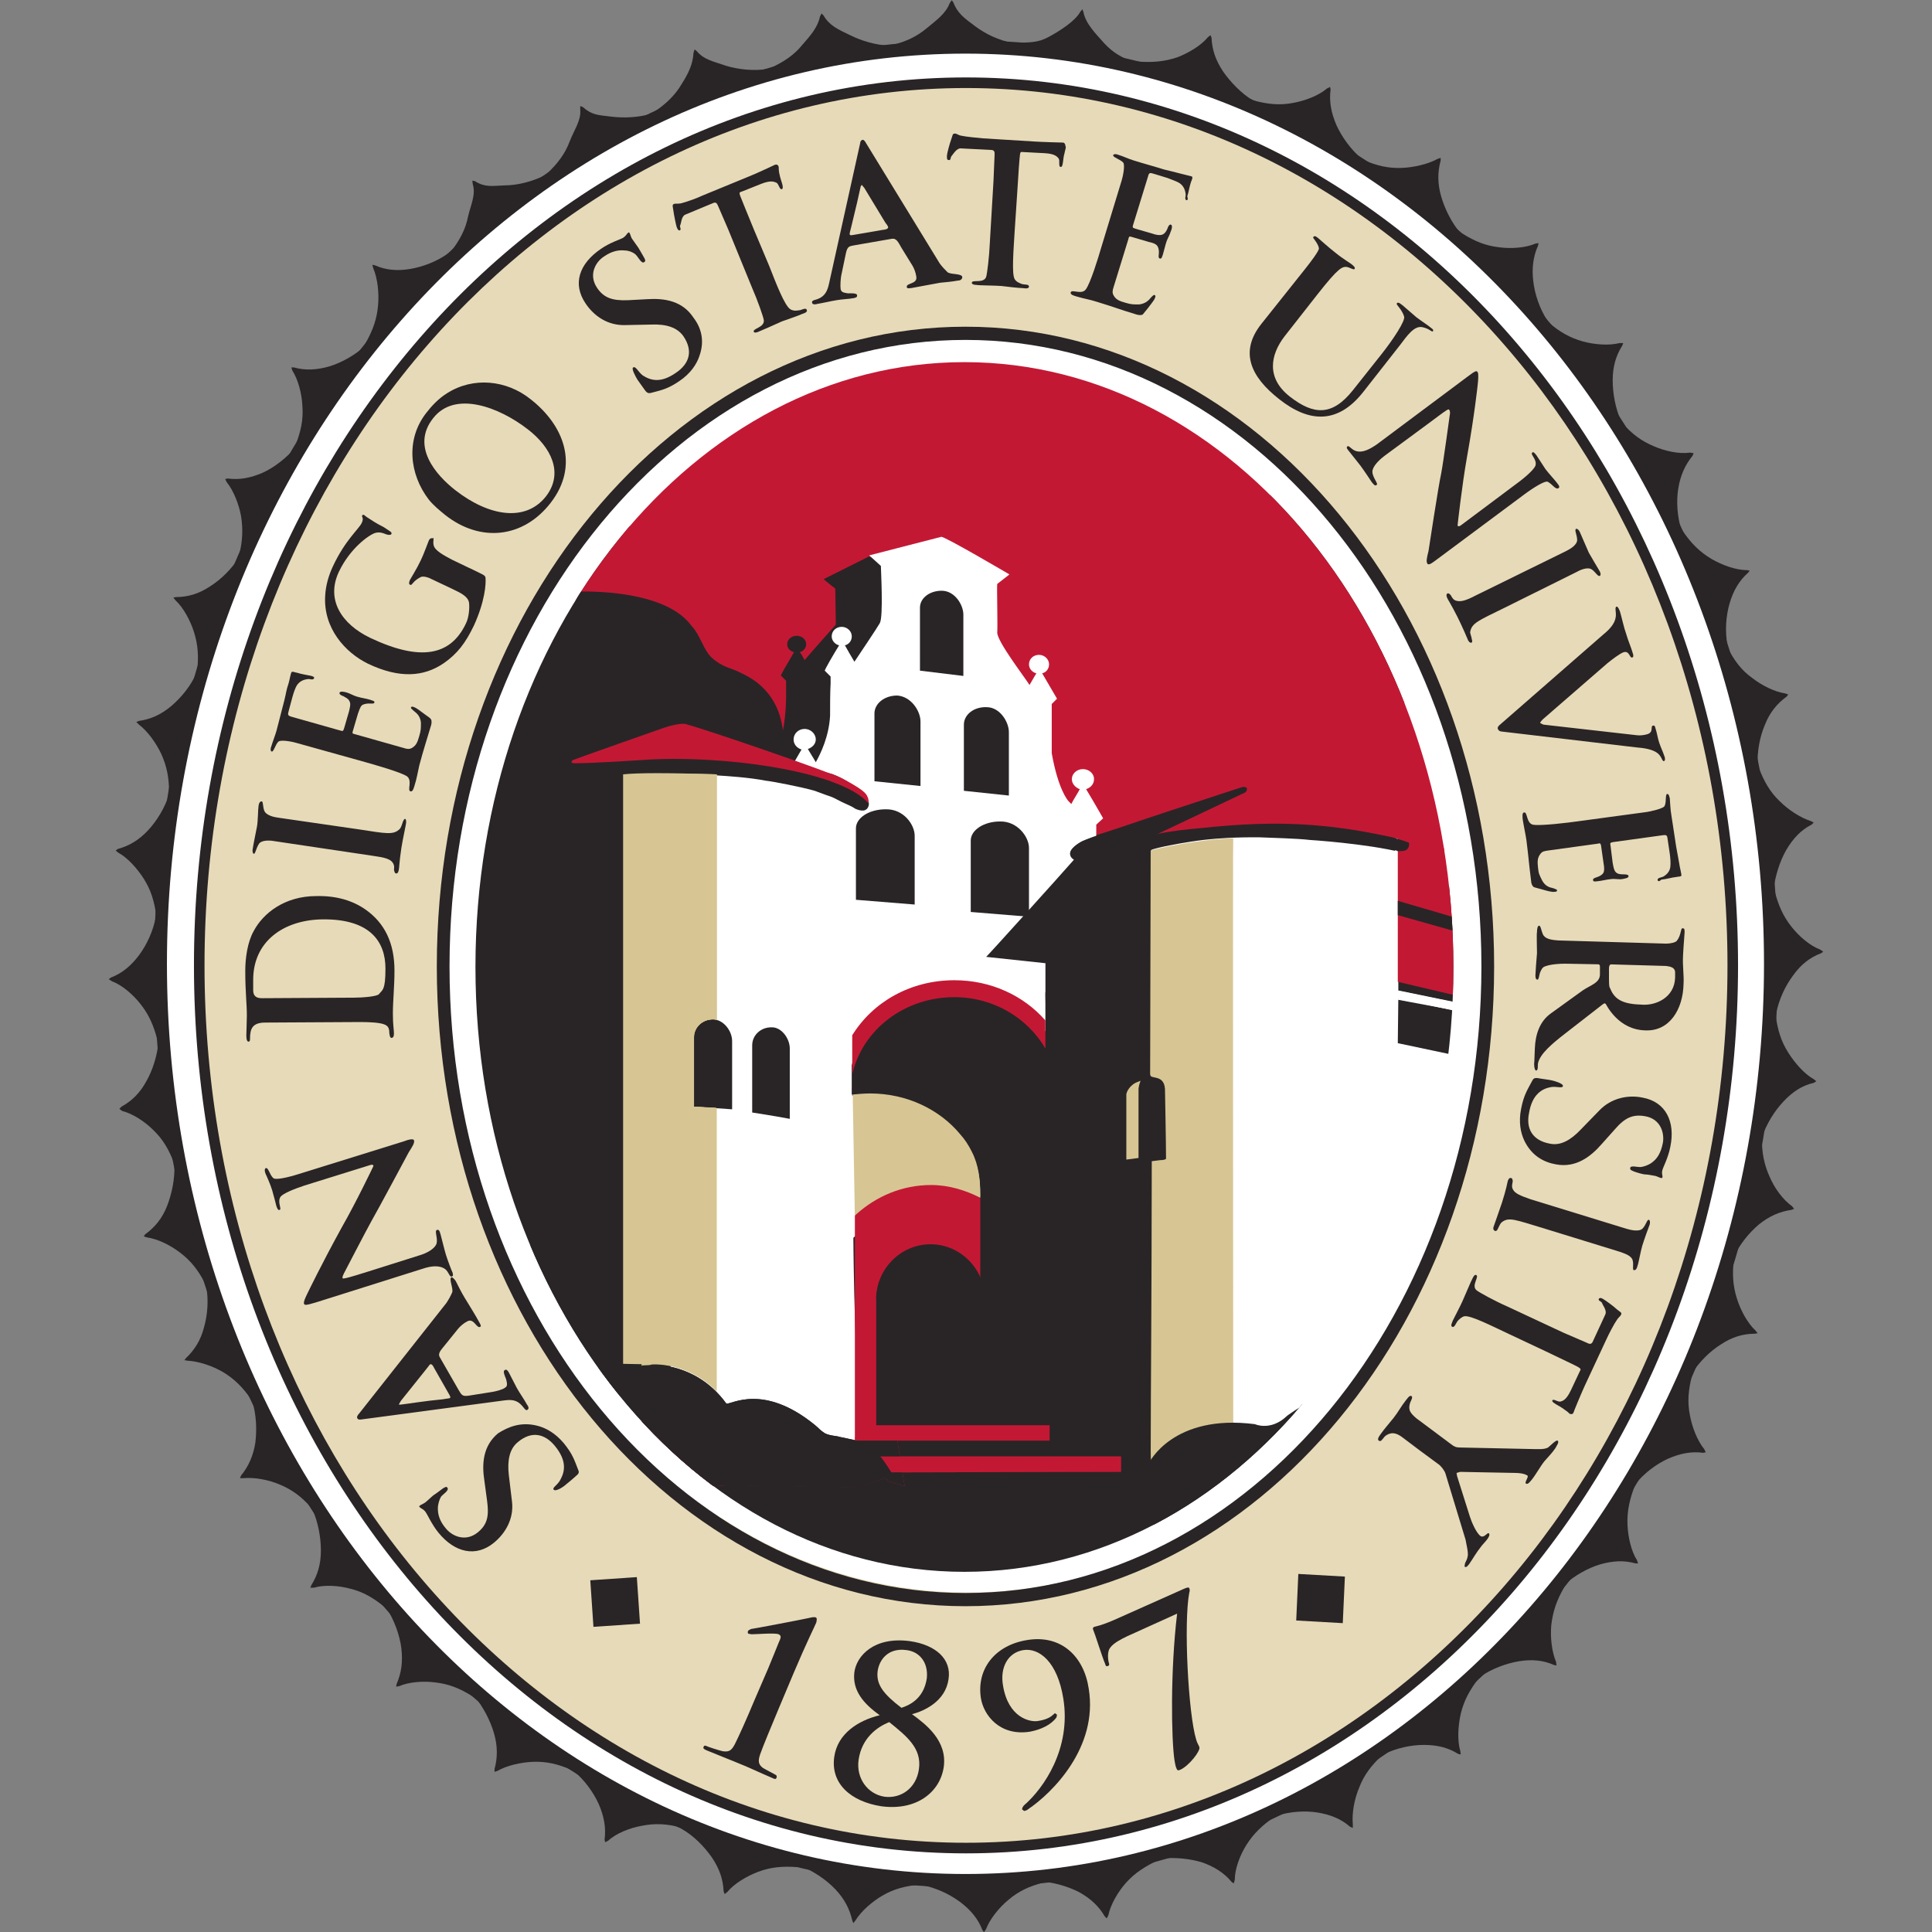 <?xml version="1.0" encoding="utf-8"?>
<!-- Generator: Adobe Illustrator 27.0.0, SVG Export Plug-In . SVG Version: 6.00 Build 0)  -->
<svg version="1.1" id="Layer_1" xmlns="http://www.w3.org/2000/svg" xmlns:xlink="http://www.w3.org/1999/xlink" x="0px" y="0px"
	 viewBox="0 0 512 512" style="enable-background:new 0 0 512 512;" xml:space="preserve">
<rect x="0" y="0" width="512" height="512" fill="#808080" stroke="none"/>
<style type="text/css">
	.st0{fill:#292526;}
	.st1{fill:#FFFFFF;}
	.st2{fill:#E7DAB8;}
	.st3{clip-path:url(#SVGID_00000121275214937919614890000000684319576511294396_);fill:#292526;}
	.st4{clip-path:url(#SVGID_00000073705023341794685160000003743517515735103160_);fill:#C31834;}
	.st5{clip-path:url(#SVGID_00000060731190658341149670000004733426488577388706_);fill:#C31834;}
	.st6{clip-path:url(#SVGID_00000042001415082160440270000016783592562531968171_);fill:#C31834;}
	.st7{clip-path:url(#SVGID_00000079465824994314262310000005234506163987189641_);fill:#C31834;}
	.st8{clip-path:url(#SVGID_00000073687811341783801060000008013135835501597315_);fill:#C31834;}
	.st9{clip-path:url(#SVGID_00000053523265365214908960000007048258016805578907_);fill:#C31834;}
	.st10{clip-path:url(#SVGID_00000041292208451142694490000012447122117876764347_);fill:#C31834;}
	.st11{clip-path:url(#SVGID_00000046303273127672155600000001826392626160084402_);fill:#C31834;}
	.st12{clip-path:url(#SVGID_00000061433753844934092170000001612260658764694430_);fill:#C31834;}
	.st13{clip-path:url(#SVGID_00000175323368989874068250000004021826627789775526_);fill:#292526;}
	.st14{clip-path:url(#SVGID_00000107553538091457530430000007495802698653320362_);fill:#D7C693;}
	.st15{clip-path:url(#SVGID_00000152243713773188662130000008333011390571150762_);fill:#FFFFFF;}
	.st16{clip-path:url(#SVGID_00000054255861273586975630000007392612227963213985_);fill:#FFFFFF;}
	.st17{clip-path:url(#SVGID_00000085962589132458830110000016981791740782300332_);fill:#292526;}
	.st18{clip-path:url(#SVGID_00000165231995518153179010000017794097805145832344_);fill:#292526;}
	.st19{clip-path:url(#SVGID_00000175301774270992086990000018285441913853926535_);fill:#292526;}
	.st20{clip-path:url(#SVGID_00000121265627514839476640000009797225955936040637_);fill:#FFFFFF;}
	.st21{clip-path:url(#SVGID_00000082347955308892836750000005923676892249658285_);fill:#FFFFFF;}
	.st22{clip-path:url(#SVGID_00000049917721706299302350000003607956287656997563_);fill:#FFFFFF;}
	.st23{clip-path:url(#SVGID_00000152961378062633551370000009508982601480193687_);fill:#FFFFFF;}
	.st24{clip-path:url(#SVGID_00000150815575269638627970000015638710838251531429_);fill:#292526;}
	.st25{clip-path:url(#SVGID_00000010303487795536210900000003527529249360337282_);fill:#C31834;}
	.st26{clip-path:url(#SVGID_00000062180665589872131890000003462463605542289077_);fill:#292526;}
	.st27{clip-path:url(#SVGID_00000145749419918062315870000006715033277752517297_);fill:#292526;}
	.st28{clip-path:url(#SVGID_00000121980351948239970510000016979552074184853670_);fill:#C31834;}
	.st29{clip-path:url(#SVGID_00000001643818730270722540000009227118098946269361_);fill:#292526;}
	.st30{clip-path:url(#SVGID_00000138560104738893678670000009763317459644174768_);fill:#292526;}
	.st31{clip-path:url(#SVGID_00000090282342670731383170000012709397585737141914_);fill:#292526;}
	.st32{clip-path:url(#SVGID_00000078762517246928926200000000517215294748674433_);fill:#FFFFFF;}
	.st33{clip-path:url(#SVGID_00000091695217898452140790000008027772142471838379_);fill:#C31834;}
	.st34{clip-path:url(#SVGID_00000131356374877893116040000011817449030876219812_);fill:#C31834;}
	.st35{clip-path:url(#SVGID_00000139988888087999951390000002625405023685222544_);fill:#292526;}
	.st36{clip-path:url(#SVGID_00000095323386446256705410000010574457820492993693_);fill:#292526;}
	.st37{clip-path:url(#SVGID_00000067201970664895613820000017573019185533147805_);fill:#292526;}
	.st38{clip-path:url(#SVGID_00000166659496989928854050000008521325566996786571_);fill:#FFFFFF;}
	.st39{clip-path:url(#SVGID_00000016790953190698566680000006320008472684473235_);fill:#292526;}
	.st40{clip-path:url(#SVGID_00000142869953114145387610000007356700465283550892_);fill:#292526;}
	.st41{clip-path:url(#SVGID_00000005989760642634613510000012191344852965015479_);fill:#D7C693;}
	.st42{clip-path:url(#SVGID_00000042705994774632065160000003769205691964951693_);fill:#D7C693;}
	.st43{clip-path:url(#SVGID_00000013161721902917315020000004914716625535776640_);fill:#D7C693;}
	.st44{clip-path:url(#SVGID_00000137117718620053742930000011197190361995584944_);fill:#D7C693;}
	.st45{clip-path:url(#SVGID_00000116931080142857747010000014890441590798450318_);fill:#292526;}
	.st46{clip-path:url(#SVGID_00000039136158656312332220000015643223293100284054_);fill:#292526;}
	.st47{clip-path:url(#SVGID_00000026881820686476074350000015287375971156406168_);fill:#292526;}
	.st48{clip-path:url(#SVGID_00000075152150484286165800000000349722551787542956_);fill:#C31834;}
	.st49{clip-path:url(#SVGID_00000085947900426619579840000000243947729954228925_);fill:#292526;}
	.st50{clip-path:url(#SVGID_00000045598039426068697250000006447110118465081751_);fill:#FFFFFF;}
	.st51{clip-path:url(#SVGID_00000116937547588695301280000014501160149506742463_);fill:#292526;}
	.st52{clip-path:url(#SVGID_00000018197922987099396590000015707005324297769870_);fill:#292526;}
	.st53{clip-path:url(#SVGID_00000003822654457239484650000009825682209210260611_);fill:#C31834;}
	.st54{clip-path:url(#SVGID_00000139287358907576104590000007410064019729256078_);fill:#292526;}
	.st55{clip-path:url(#SVGID_00000170250213900065859300000016252119062591973028_);fill:#FFFFFF;}
	.st56{clip-path:url(#SVGID_00000146471408716029579060000012547655099088254390_);fill:#292526;}
	.st57{clip-path:url(#SVGID_00000024000296574615084960000007376250477464061594_);fill:#292526;}
	.st58{clip-path:url(#SVGID_00000142170125811627049520000013765090424569675394_);fill:#292526;}
</style>
<g id="XMLID_1_">
	<path id="XMLID_2_" class="st0" d="M252.35,25.57l-0.42-0.56c-1.12-2.94-2.8-5.47-5.61-7.57c-2.52-1.82-6.59-3.93-9.96-4.63
		l-0.98-0.42l0.98-0.42c3.79-0.98,6.59-2.24,9.4-4.63c2.38-1.96,4.91-3.79,5.89-6.45l0.56-0.84l0.42,0.56
		c1.12,2.94,2.94,4.21,5.75,6.31c2.8,2.1,6.31,3.79,10.1,4.49l0.98,0.42l-0.56,0.28c-3.79,0.84-6.45,1.96-9.4,4.21
		c-2.8,2.24-5.61,5.33-6.73,8.41L252.35,25.57"/>
	<path id="XMLID_3_" class="st0" d="M82.81,139.3l-0.7,0.14c-3.09-0.42-6.03-0.14-9.26,1.4c-2.8,1.26-6.59,4.07-8.69,6.59l-0.84,0.7
		v-0.84c0.98-3.79,1.12-7.01,0.56-10.52c-0.56-3.09-1.96-6.73-3.79-8.98l-0.42-0.84l0.7-0.14c3.09,0.42,6.03-0.14,9.26-1.54
		c3.09-1.4,6.31-3.93,8.69-6.73l0.84-0.7v0.56c-1.12,3.79-1.4,6.73-0.84,10.38c0.56,3.65,1.96,7.57,4.21,9.96L82.81,139.3"/>
	<path id="XMLID_4_" class="st0" d="M98.66,112.8h-0.7c-3.09-0.84-6.03-0.98-9.4,0.14c-2.94,0.98-7.01,3.09-9.54,5.33l-0.84,0.56
		l0.14-0.84c1.4-3.65,2.1-6.73,1.82-10.38c-0.14-3.23-1.12-7.01-2.66-9.4l-0.28-0.84h0.7c2.94,0.84,6.03,0.7,9.4-0.28
		c3.23-0.98,6.73-2.94,9.54-5.47l0.98-0.56v0.56c-1.54,3.65-2.24,6.45-2.24,10.1c0,3.65,0.98,7.71,2.8,10.52L98.66,112.8"/>
	<path id="XMLID_5_" class="st0" d="M117.87,88.68l-0.7-0.14c-2.8-1.26-5.89-1.82-9.26-1.26c-3.09,0.56-7.29,2.1-10.24,3.93
		l-0.98,0.42l0.28-0.84c1.96-3.51,2.94-6.45,3.23-9.96c0.28-3.23-0.14-7.01-1.26-9.68l-0.28-0.98l0.7,0.14
		c2.8,1.26,5.89,1.54,9.26,0.98c3.37-0.56,7.15-1.96,10.24-4.21l0.98-0.42l-0.14,0.56c-2.1,3.37-3.09,6.17-3.51,9.68
		c-0.42,3.65,0,7.85,1.4,10.8L117.87,88.68"/>
	<path id="XMLID_6_" class="st0" d="M140.31,67.64l-0.7-0.14c-2.66-1.68-5.47-2.66-8.98-2.52c-3.09,0-7.57,0.98-10.66,2.38
		l-0.98,0.28l0.42-0.84c2.38-3.09,3.93-5.89,4.63-9.4c0.7-3.09,2.1-5.75,1.26-8.55l-0.14-0.98l0.7,0.14
		c2.66,1.68,4.49,1.26,7.85,1.12c3.37,0,7.29-0.98,10.66-2.66l0.98-0.28l-0.28,0.56c-2.52,3.09-3.93,5.61-4.91,9.12
		s-1.12,7.71-0.14,10.8L140.31,67.64"/>
	<path id="XMLID_7_" class="st0" d="M123.62,428.19l-0.14,0.7c-1.4,2.8-1.96,5.89-1.54,9.4c0.42,3.09,1.82,7.57,3.65,10.52
		l0.42,0.98l-0.84-0.28c-3.37-2.1-6.17-3.23-9.82-3.65c-3.09-0.42-7.01-0.14-9.54,0.98l-0.84,0.14l0.14-0.7
		c1.26-2.94,1.68-5.89,1.26-9.4c-0.42-3.51-1.82-7.29-3.79-10.52l-0.42-0.98l0.56,0.14c3.23,2.24,5.89,3.37,9.54,3.93
		c3.51,0.56,7.71,0.28,10.66-0.98L123.62,428.19"/>
	<path id="XMLID_8_" class="st0" d="M103.42,404.77l-0.28,0.7c-1.68,2.66-2.66,5.47-2.8,9.12c0,3.09,0.84,7.71,2.1,10.8l0.28,0.98
		l-0.7-0.42c-3.09-2.52-5.75-4.07-9.12-4.91c-3.09-0.84-6.87-1.12-9.68-0.28h-0.98l0.28-0.7c1.68-2.66,2.52-5.61,2.52-9.12
		s-0.7-7.43-2.24-10.94l-0.28-1.12l0.56,0.28c2.94,2.66,5.47,4.21,8.83,5.19c3.37,0.98,7.57,1.4,10.66,0.42L103.42,404.77"/>
	<path id="XMLID_9_" class="st0" d="M86.74,378.83l-0.42,0.56c-2.1,2.38-3.37,5.05-3.93,8.69c-0.42,3.09-0.28,7.71,0.7,11.08
		l0.14,0.98l-0.7-0.56c-2.66-2.94-5.05-4.77-8.41-6.17c-2.94-1.26-6.73-1.96-9.54-1.68H63.6l0.28-0.7c1.96-2.38,3.23-5.19,3.79-8.69
		c0.42-3.51,0.28-7.43-0.84-11.08l-0.14-1.12l0.56,0.28c2.52,2.94,4.77,4.91,8.13,6.31c3.23,1.54,7.29,2.38,10.52,1.96L86.74,378.83
		"/>
	<path id="XMLID_10_" class="st0" d="M73.41,350.78l-0.42,0.56c-2.38,2.1-4.07,4.63-5.05,7.99c-0.84,2.94-1.26,7.71-0.7,11.08v0.98
		l-0.7-0.56c-2.24-3.23-4.49-5.47-7.57-7.29c-2.66-1.54-6.31-2.8-9.26-2.94l-0.84-0.14l0.42-0.56c2.24-2.1,3.93-4.77,4.77-8.13
		c0.98-3.37,1.26-7.43,0.56-11.08v-1.12l0.42,0.42c2.1,3.37,4.21,5.47,7.15,7.43c3.09,1.96,6.87,3.37,10.24,3.37H73.41"/>
	<path id="XMLID_11_" class="st0" d="M63.6,321.19l-0.42,0.56c-2.66,1.82-4.63,4.07-6.03,7.29c-1.12,2.8-2.1,7.43-2.1,10.8
		l-0.14,0.98l-0.56-0.7c-1.82-3.51-3.79-6.03-6.59-8.13c-2.52-1.96-5.89-3.65-8.83-4.07l-0.84-0.28l0.42-0.56
		c2.52-1.82,4.49-4.21,5.75-7.43s2.1-7.15,1.96-10.94l0.14-1.12l0.42,0.42c1.68,3.51,3.37,5.89,6.17,8.27
		c2.8,2.24,6.45,4.21,9.68,4.63L63.6,321.19"/>
	<path id="XMLID_12_" class="st0" d="M57.71,290.62l-0.56,0.42c-2.8,1.4-5.05,3.51-6.87,6.59c-1.54,2.66-3.09,7.15-3.37,10.52
		l-0.28,0.98l-0.42-0.7c-1.4-3.65-2.94-6.45-5.61-8.98c-2.24-2.24-5.47-4.35-8.27-5.05l-0.7-0.56l0.56-0.56
		c2.8-1.54,4.91-3.65,6.59-6.73c1.68-2.94,2.94-6.87,3.23-10.66l0.28-0.98l0.42,0.42c1.26,3.79,2.66,6.31,5.19,8.98
		c2.52,2.66,5.89,5.05,9.12,5.75L57.71,290.62"/>
	<path id="XMLID_13_" class="st0" d="M55.32,259.49l-0.56,0.42c-2.94,1.12-5.47,2.8-7.57,5.61c-1.82,2.52-3.93,6.73-4.63,9.96
		l-0.42,0.98l-0.42-0.84c-0.98-3.79-2.24-6.73-4.49-9.54c-1.96-2.52-4.91-5.05-7.57-6.03l-0.84-0.56l0.56-0.42
		c2.94-1.12,5.33-3.09,7.43-5.89c2.1-2.8,3.79-6.45,4.49-10.24l0.42-0.98l0.28,0.56c0.84,3.93,1.96,6.59,4.07,9.54
		s5.33,5.61,8.27,6.87L55.32,259.49"/>
	<path id="XMLID_14_" class="st0" d="M56.73,228.35l-0.56,0.28c-3.09,0.7-5.75,2.1-8.13,4.77c-2.1,2.24-4.63,6.17-5.75,9.4
		l-0.56,0.84l-0.28-0.84c-0.56-3.93-1.4-6.87-3.37-9.96c-1.68-2.66-4.35-5.61-6.73-6.87l-0.7-0.56l0.56-0.42
		c3.09-0.84,5.61-2.38,7.99-4.91c2.38-2.52,4.49-6.03,5.61-9.54l0.56-0.98l0.28,0.56c0.42,3.93,1.12,6.73,2.94,9.96
		c1.82,3.09,4.63,6.31,7.43,7.71L56.73,228.35"/>
	<path id="XMLID_15_" class="st0" d="M61.63,197.64l-0.56,0.28c-3.09,0.28-5.89,1.4-8.69,3.65c-2.38,1.96-5.33,5.61-6.87,8.55
		l-0.56,0.84l-0.14-0.84c0-3.93-0.56-7.01-2.1-10.38c-1.4-2.94-3.65-6.03-5.89-7.71l-0.7-0.7l0.7-0.28
		c3.09-0.42,5.89-1.68,8.55-3.93s5.19-5.33,6.73-8.83l0.7-0.84l0.14,0.56c-0.14,3.93,0.28,6.87,1.68,10.24
		c1.4,3.37,3.79,6.73,6.45,8.55L61.63,197.64"/>
	<path id="XMLID_16_" class="st0" d="M70.47,167.77l-0.7,0.14c-3.09,0-6.03,0.7-8.98,2.52c-2.52,1.68-6.03,4.91-7.85,7.71l-0.7,0.7
		v-0.84c0.42-3.93,0.28-7.01-0.84-10.52c-0.98-3.09-2.8-6.45-4.91-8.41l-0.56-0.7l0.7-0.14c3.09,0,6.03-0.84,8.98-2.8
		c2.94-1.82,5.75-4.63,7.85-7.85l0.7-0.84l0.14,0.56c-0.56,3.93-0.56,6.87,0.42,10.38c0.98,3.51,2.94,7.15,5.33,9.4L70.47,167.77"/>
	<path id="XMLID_17_" class="st0" d="M260.49,485.27l0.42,0.56c1.12,2.94,2.8,5.47,5.61,7.57c2.52,1.82,6.59,3.93,9.96,4.63
		l0.98,0.42l-0.84,0.42c-3.79,0.98-6.59,2.24-9.4,4.63c-2.38,1.96-4.91,5.05-5.89,7.71l-0.56,0.84l-0.42-0.56
		c-1.12-2.94-3.09-5.33-5.89-7.43c-2.8-2.1-6.45-3.79-10.1-4.49l-0.98-0.42l0.56-0.28c3.79-0.84,6.45-1.96,9.4-4.21
		c2.8-2.24,5.47-5.47,6.59-8.55L260.49,485.27"/>
	<path id="XMLID_18_" class="st0" d="M230.2,483.44l0.28,0.56c0.56,3.09,1.82,5.89,4.35,8.41c2.1,2.24,5.89,4.91,8.98,6.17
		l0.84,0.56l-0.84,0.28c-3.93,0.42-6.87,1.12-9.96,2.94c-2.66,1.54-5.61,4.07-7.15,6.59l-0.56,0.7l-0.28-0.7
		c-0.7-3.09-2.1-5.75-4.49-8.27c-2.38-2.52-5.75-4.77-9.12-6.17l-0.84-0.56l0.56-0.28c3.93-0.14,6.73-0.84,9.96-2.52
		c3.23-1.68,6.31-4.35,7.99-7.29L230.2,483.44"/>
	<path id="XMLID_19_" class="st0" d="M200.61,476.43l0.14,0.7c0,3.23,0.84,6.17,2.8,9.12c1.68,2.52,5.05,5.89,7.85,7.71l0.7,0.7
		l-0.84,0.14c-3.93-0.28-7.01,0-10.38,1.26c-2.94,1.12-6.31,3.09-8.13,5.33l-0.7,0.56l-0.28-0.7c-0.14-3.23-1.12-6.03-3.09-8.98
		c-1.96-2.8-4.77-5.75-7.99-7.57l-0.84-0.7l0.56-0.14c3.93,0.42,6.73,0.28,10.24-0.84c3.37-1.12,7.01-3.23,8.98-5.75L200.61,476.43"
		/>
	<path id="XMLID_20_" class="st0" d="M172.56,464.51l0.14,0.7c-0.42,3.23-0.14,6.17,1.4,9.4c1.26,2.8,3.93,6.59,6.45,8.83l0.7,0.84
		h-0.84c-3.79-0.98-6.87-1.12-10.38-0.42c-3.09,0.56-6.73,1.96-8.83,3.93l-0.84,0.42l-0.14-0.7c0.42-3.09-0.14-6.17-1.54-9.4
		c-1.4-3.09-3.79-6.45-6.73-8.83l-0.7-0.84h0.56c3.79,1.12,6.59,1.4,10.24,0.84c3.51-0.56,7.43-2.1,9.82-4.21L172.56,464.51"/>
	<path id="XMLID_21_" class="st0" d="M146.76,448.24v0.7c-0.98,3.09-1.12,6.03-0.14,9.54c0.84,2.94,2.94,7.15,5.05,9.82l0.56,0.84
		l-0.84-0.14c-3.65-1.54-6.59-2.24-10.24-2.1c-3.09,0.14-6.87,0.98-9.26,2.38l-0.84,0.28v-0.7c0.84-3.09,0.84-6.17-0.14-9.54
		c-0.98-3.37-2.8-6.87-5.19-9.82l-0.56-0.98h0.56c3.51,1.68,6.31,2.38,9.96,2.38s7.57-0.84,10.38-2.66L146.76,448.24"/>
	<path id="XMLID_22_" class="st0" d="M365.94,63.16v-0.7c0.98-3.09,1.12-6.03,0.14-9.54c-0.84-2.94-2.94-7.15-5.05-9.82l-0.56-0.84
		l0.84,0.14c3.65,1.54,6.59,2.24,10.24,2.1c3.09-0.14,6.87-0.98,9.4-2.38l0.84-0.28v0.7c-0.84,3.09-0.84,6.17,0.14,9.54
		c0.98,3.37,2.8,7.01,5.19,9.82l0.56,0.98h-0.56c-3.51-1.68-6.31-2.52-9.96-2.52c-3.65,0-7.57,0.84-10.38,2.52L365.94,63.16"/>
	<path id="XMLID_23_" class="st0" d="M388.94,83.21l0.14-0.7c1.4-2.8,1.96-5.89,1.54-9.4c-0.42-3.09-1.82-7.57-3.51-10.52
		l-0.42-0.98l0.84,0.28c3.37,2.1,6.17,3.23,9.82,3.65c3.09,0.42,7.01,0.14,9.54-0.98l0.84-0.14l-0.14,0.7
		c-1.26,2.8-1.68,5.89-1.26,9.4c0.42,3.51,1.68,7.29,3.79,10.52l0.42,0.98l-0.56-0.14c-3.23-2.24-5.89-3.37-9.4-3.93
		s-7.71-0.28-10.66,0.98L388.94,83.21"/>
	<path id="XMLID_24_" class="st0" d="M409,106.63l0.28-0.7c1.82-2.66,2.66-5.47,2.8-9.12c0-3.09-0.7-7.71-2.1-10.8l-0.28-0.98
		l0.7,0.42c2.94,2.52,5.61,4.07,9.12,5.05c3.09,0.84,6.87,1.12,9.68,0.42h0.98l-0.28,0.7c-1.68,2.66-2.52,5.61-2.52,9.12
		c0,3.51,0.7,7.43,2.24,10.94l0.28,1.12l-0.56-0.28c-2.94-2.66-5.33-4.21-8.83-5.19c-3.51-1.12-7.57-1.4-10.66-0.56L409,106.63"/>
	<path id="XMLID_25_" class="st0" d="M425.69,132.71l0.28-0.56c2.1-2.38,3.51-5.05,3.93-8.55c0.42-3.09,0.28-7.71-0.56-11.08
		l-0.14-0.98l0.7,0.56c2.66,2.94,5.05,4.77,8.41,6.17c2.94,1.26,6.59,2.1,9.54,1.68l0.98,0.14l-0.28,0.7
		c-1.96,2.38-3.23,5.19-3.79,8.69c-0.56,3.37-0.28,7.43,0.84,11.08l0.14,1.12l-0.56-0.28c-2.52-3.09-4.77-4.91-7.99-6.45
		c-3.23-1.54-7.29-2.38-10.52-1.96L425.69,132.71"/>
	<path id="XMLID_26_" class="st0" d="M439.01,160.9l0.42-0.56c2.38-2.1,4.07-4.63,5.05-7.99c0.84-2.94,1.26-7.71,0.84-11.08v-0.98
		l0.7,0.56c2.24,3.23,4.49,5.47,7.57,7.29c2.66,1.54,6.31,2.94,9.26,2.94l0.84,0.14l-0.42,0.56c-2.38,2.1-3.93,4.77-4.91,8.13
		c-0.98,3.37-1.26,7.43-0.56,11.08v1.12l-0.42-0.42c-2.1-3.37-4.07-5.47-7.15-7.43c-3.09-1.96-6.87-3.37-10.24-3.37L439.01,160.9"/>
	<path id="XMLID_27_" class="st0" d="M448.54,190.49l0.42-0.56c2.66-1.82,4.63-4.07,6.03-7.29c1.26-2.8,2.24-7.43,2.1-10.8
		l0.14-0.98l0.56,0.7c1.82,3.51,3.65,6.03,6.59,8.13c2.52,1.96,5.89,3.65,8.69,4.07l0.84,0.28l-0.42,0.56
		c-2.52,1.82-4.49,4.21-5.75,7.43c-1.4,3.23-2.1,7.15-1.96,10.94l-0.14,1.12l-0.42-0.42c-1.68-3.51-3.37-6.03-6.17-8.27
		c-2.8-2.24-6.45-4.21-9.68-4.63L448.54,190.49"/>
	<path id="XMLID_28_" class="st0" d="M454.43,221.06l0.56-0.42c2.8-1.4,5.05-3.51,6.87-6.45c1.54-2.66,3.09-7.15,3.51-10.52
		l0.28-0.98l0.42,0.7c1.4,3.65,2.94,6.45,5.61,8.98c2.24,2.24,5.47,4.35,8.13,5.19l0.84,0.42l-0.56,0.56
		c-2.8,1.4-4.91,3.65-6.73,6.73c-1.68,2.94-2.94,6.87-3.37,10.66l-0.28,0.98l-0.42-0.42c-1.26-3.79-2.66-6.31-5.19-8.98
		c-2.52-2.66-5.89-5.05-9.12-5.75L454.43,221.06"/>
	<path id="XMLID_29_" class="st0" d="M456.68,252.19l0.56-0.42c2.94-1.12,5.47-2.8,7.57-5.61c1.82-2.52,3.93-6.73,4.63-9.96
		l0.42-0.98l0.42,0.84c0.98,3.79,2.24,6.73,4.49,9.54c1.96,2.52,4.91,5.05,7.57,6.03l0.84,0.56l-0.56,0.42
		c-2.94,1.12-5.33,2.94-7.43,5.89c-2.1,2.8-3.79,6.45-4.49,10.1l-0.42,0.98l-0.28-0.56c-0.84-3.93-1.96-6.59-4.07-9.54
		c-2.1-2.94-5.19-5.61-8.27-6.87L456.68,252.19"/>
	<path id="XMLID_30_" class="st0" d="M455.27,283.33l0.56-0.28c3.09-0.7,5.75-2.1,8.13-4.63c2.1-2.24,4.63-6.17,5.75-9.4l0.56-0.84
		l0.28,0.84c0.56,3.93,1.4,6.87,3.37,9.96c1.68,2.66,4.21,5.61,6.73,7.01l0.7,0.56l-0.7,0.42c-3.09,0.7-5.61,2.38-7.99,4.91
		c-2.38,2.52-4.49,5.89-5.75,9.54l-0.56,0.98l-0.28-0.56c-0.28-3.93-1.12-6.87-2.94-9.96c-1.82-3.09-4.63-6.31-7.43-7.85
		L455.27,283.33"/>
	<path id="XMLID_31_" class="st0" d="M450.09,314.04l0.56-0.28c3.09-0.28,5.89-1.4,8.69-3.65c2.38-1.96,5.33-5.61,6.87-8.55
		l0.56-0.84l0.14,0.84c0,3.93,0.56,7.01,2.1,10.38c1.26,2.94,3.51,6.03,5.89,7.71l0.56,0.7l-0.7,0.28
		c-3.09,0.42-5.89,1.68-8.55,3.79c-2.66,2.24-5.19,5.33-6.73,8.69l-0.7,0.84l-0.14-0.56c0.14-3.93-0.28-6.87-1.68-10.24
		c-1.4-3.37-3.79-6.73-6.45-8.69L450.09,314.04"/>
	<path id="XMLID_32_" class="st0" d="M441.25,343.91l0.7-0.14c3.09,0.14,6.03-0.7,8.98-2.52c2.66-1.68,6.03-4.77,7.85-7.71l0.7-0.7
		v0.84c-0.42,3.93-0.28,7.01,0.84,10.52c0.98,3.09,2.8,6.45,4.91,8.41l0.56,0.7l-0.7,0.14c-3.09,0-6.03,0.84-8.98,2.8
		c-2.94,1.82-5.75,4.63-7.85,7.85l-0.7,0.84l-0.14-0.56c0.56-3.93,0.56-6.87-0.42-10.38c-0.98-3.51-2.94-7.15-5.33-9.4
		L441.25,343.91"/>
	<path id="XMLID_33_" class="st0" d="M428.77,372.24h0.7c3.09,0.42,6.03,0.14,9.26-1.26c2.8-1.26,6.59-4.07,8.83-6.59l0.84-0.7v0.84
		c-0.98,3.79-1.26,7.01-0.56,10.52c0.56,3.09,1.96,6.73,3.79,8.98l0.42,0.84l-0.7,0.14c-3.09-0.42-6.03,0.14-9.26,1.54
		c-3.09,1.4-6.31,3.79-8.69,6.73l-0.84,0.7v-0.56c1.12-3.79,1.4-6.73,0.84-10.38c-0.56-3.65-1.96-7.57-4.07-9.96L428.77,372.24"/>
	<path id="XMLID_34_" class="st0" d="M412.92,398.74h0.7c2.94,0.84,6.03,0.98,9.4,0c2.94-0.84,7.01-3.09,9.54-5.33l0.84-0.56
		l-0.14,0.84c-1.4,3.65-2.1,6.73-1.96,10.38c0.14,3.23,0.98,7.01,2.52,9.4l0.28,0.84h-0.7c-2.94-0.84-6.03-0.7-9.4,0.28
		c-3.23,0.98-6.73,2.94-9.54,5.47l-0.98,0.56v-0.56c1.54-3.65,2.24-6.45,2.24-10.1c0-3.65-0.98-7.71-2.8-10.52V398.74"/>
	<path id="XMLID_35_" class="st0" d="M393.57,422.86l0.7,0.14c2.8,1.26,5.89,1.82,9.26,1.26c3.09-0.56,7.43-2.1,10.24-3.93
		l0.98-0.42l-0.28,0.84c-1.96,3.37-2.94,6.31-3.37,9.96c-0.28,3.23,0.14,7.01,1.26,9.68l0.14,0.98l-0.7-0.14
		c-2.8-1.26-5.89-1.54-9.26-0.98c-3.37,0.56-7.15,1.96-10.24,4.07l-0.98,0.42l0.14-0.56c2.1-3.37,3.23-6.17,3.65-9.68
		c0.42-3.65,0.14-7.85-1.26-10.8L393.57,422.86"/>
	<path id="XMLID_36_" class="st0" d="M370.99,443.76l0.7,0.14c2.66,1.68,5.47,2.66,8.98,2.66c3.09,0,7.57-0.98,10.66-2.38l0.98-0.28
		l-0.42,0.84c-2.38,3.09-3.93,5.89-4.77,9.4c-0.7,3.09-0.98,7.01-0.14,9.82l0.14,0.98l-0.7-0.14c-2.66-1.68-5.61-2.38-9.12-2.38
		c-3.37,0-7.29,0.84-10.66,2.52l-0.98,0.28l0.28-0.56c2.52-3.09,4.07-5.61,4.91-9.12c0.98-3.51,1.26-7.71,0.28-10.8L370.99,443.76"
		/>
	<path id="XMLID_37_" class="st0" d="M345.75,461l0.56,0.28c2.38,2.1,5.05,3.51,8.55,4.07c3.09,0.42,7.57,0.28,10.94-0.7l0.98-0.14
		l-0.56,0.7c-2.8,2.66-4.77,5.19-6.03,8.55c-1.26,2.94-1.96,6.73-1.68,9.68v0.98l-0.7-0.28c-2.38-2.1-5.19-3.23-8.55-3.79
		c-3.37-0.56-7.43-0.28-10.94,0.84l-1.12,0.14l0.28-0.56c2.94-2.52,4.77-4.91,6.31-8.27c1.54-3.37,2.38-7.43,1.96-10.66L345.75,461"
		/>
	<path id="XMLID_38_" class="st0" d="M318.26,474.05l0.56,0.42c1.96,2.52,4.49,4.21,7.71,5.33c2.94,0.98,7.43,1.54,10.8,1.12h0.98
		l-0.56,0.56c-3.23,2.24-5.47,4.35-7.43,7.43c-1.68,2.66-3.09,6.31-3.09,9.26l-0.28,0.98l-0.56-0.42c-1.96-2.38-4.63-4.07-7.85-5.19
		c-3.23-0.98-7.29-1.4-10.94-0.98l-1.12-0.14l0.42-0.42c3.37-2.1,5.47-4.07,7.43-7.01c1.96-3.09,3.51-6.87,3.65-10.24L318.26,474.05
		"/>
	<path id="XMLID_39_" class="st0" d="M288.96,482.18l0.42,0.42c1.54,2.8,3.65,4.91,6.73,6.59c2.66,1.4,7.15,2.8,10.52,2.94
		l0.98,0.28l-0.7,0.56c-3.51,1.68-6.17,3.37-8.55,6.03c-2.1,2.38-4.07,5.75-4.63,8.55l-0.42,0.84l-0.56-0.56
		c-1.54-2.66-3.79-4.77-6.87-6.45c-3.09-1.54-6.87-2.66-10.66-2.8l-0.98-0.28l0.42-0.42c3.65-1.4,6.03-3.09,8.55-5.75
		c2.52-2.66,4.63-6.17,5.19-9.54L288.96,482.18"/>
	<path id="XMLID_40_" class="st0" d="M282.64,27.54l-0.28-0.56c-0.56-3.09-1.82-5.89-4.21-8.41c-2.1-2.24-5.89-4.91-8.98-6.31
		l-0.84-0.56l0.84-0.28c3.93-0.28,5.75,0,8.83-1.68c2.8-1.54,6.87-4.07,8.27-6.59l0.56-0.7l0.28,0.7c0.56,3.09,3.23,5.75,5.61,8.41
		c2.38,2.52,4.49,3.65,7.99,5.05l0.84,0.56l-0.56,0.28c-3.93,0.14-6.73,0.84-9.96,2.52c-3.23,1.68-6.31,4.35-7.99,7.29L282.64,27.54
		"/>
	<path id="XMLID_41_" class="st0" d="M312.23,34.69l-0.14-0.7c0-3.23-0.84-6.17-2.8-9.12c-1.68-2.52-4.91-5.89-7.85-7.71l-0.7-0.7
		l0.84-0.14c3.93,0.28,7.01,0,10.38-1.12c2.94-1.12,6.31-3.09,8.13-5.33l0.7-0.56l0.28,0.7c0.14,3.23,1.12,6.03,3.09,8.98
		c1.96,2.8,4.77,5.75,7.99,7.71l0.84,0.7l-0.56,0.14c-3.93-0.42-6.73-0.28-10.24,0.84c-3.37,1.12-7.01,3.23-9.12,5.75L312.23,34.69"
		/>
	<path id="XMLID_42_" class="st0" d="M340.14,46.61l-0.14-0.7c0.42-3.09,0.14-6.17-1.26-9.4c-1.26-2.8-3.93-6.59-6.45-8.98
		l-0.7-0.84h0.84c3.79,0.98,6.87,1.26,10.38,0.56c3.09-0.56,6.73-1.96,8.83-3.79l0.84-0.42l0.14,0.7c-0.42,3.09,0.14,6.17,1.54,9.4
		c1.4,3.09,3.79,6.45,6.59,8.83l0.7,0.84h-0.56c-3.79-1.12-6.59-1.4-10.24-0.84c-3.51,0.56-7.43,1.96-9.82,4.21L340.14,46.61"/>
	<path id="XMLID_43_" class="st0" d="M165.41,50.25l-0.56-0.42c-2.38-2.1-5.05-3.51-8.55-3.93c-3.09-0.42-7.57-0.14-10.94,0.7
		l-0.98,0.14l0.56-0.7c2.8-2.66,4.77-5.19,6.03-8.55c1.12-2.94,3.09-5.61,2.8-8.41V28.1l0.7,0.28c2.38,2.1,3.93,2.1,7.43,2.52
		c3.37,0.42,7.43,0.28,10.94-0.84l1.12-0.14l-0.28,0.56c-2.94,2.66-4.77,4.91-6.31,8.27c-1.4,3.37-2.38,7.43-1.82,10.66
		L165.41,50.25"/>
	<path id="XMLID_44_" class="st0" d="M192.89,37.07l-0.56-0.42c-1.96-2.52-4.49-4.21-7.71-5.33c-2.94-0.98-7.57-1.4-10.8-1.12h-0.98
		l0.56-0.56c3.23-2.24,5.47-4.35,7.29-7.43c1.68-2.66,2.94-5.19,3.09-8.13l0.28-0.98l0.56,0.42c1.96,2.38,4.63,2.8,7.85,3.93
		c3.23,0.98,7.29,1.4,10.94,0.84h1.12l-0.42,0.7c-3.37,2.1-5.47,4.07-7.43,7.15c-1.96,3.09-3.51,7.01-3.51,10.24L192.89,37.07"/>
	<path id="XMLID_45_" class="st0" d="M222.2,28.8l-0.42-0.42c-1.54-2.8-3.65-4.91-6.73-6.59c-2.8-1.4-7.15-2.66-10.52-2.94
		l-0.98-0.28l0.7-0.56c3.51-1.68,6.17-3.37,8.41-6.17c2.1-2.38,4.07-4.63,4.63-7.43l0.42-0.84l0.56,0.56
		c1.54,2.66,3.79,3.65,7.01,5.19c3.09,1.54,6.87,2.66,10.66,2.8l0.98,0.28l-0.42,0.42c-3.65,1.54-6.03,3.09-8.55,5.75
		c-2.38,2.66-4.63,6.31-5.19,9.54L222.2,28.8"/>
	<path id="XMLID_46_" class="st1" d="M470.28,255.98c0,134.49-95.64,243.59-213.72,243.59c-117.94,0-213.58-108.96-213.58-243.59
		c0-134.49,95.64-243.59,213.72-243.59C374.64,12.39,470.28,121.49,470.28,255.98"/>
	<path id="XMLID_47_" class="st2" d="M52.8,255.84c0-129.16,91.01-233.91,203.2-233.91s203.2,104.76,203.2,233.91
		S368.19,489.75,256,489.75C143.67,489.75,52.8,385,52.8,255.84z"/>
	<path id="XMLID_48_" class="st0" d="M52.8,255.84h1.4c0-64.23,22.58-122.43,59.18-164.5S200.33,23.33,256,23.33
		s106.02,25.94,142.62,68.01s59.18,100.27,59.18,164.5s-22.58,122.43-59.18,164.5S311.67,488.35,256,488.35
		s-106.02-25.94-142.62-68.01S54.2,320.07,54.2,255.84L52.8,255.84l-1.4,0c0,64.93,22.86,123.69,59.88,166.32s88.07,69,144.72,69
		c56.51,0,107.7-26.36,144.72-69c37.02-42.63,59.88-101.39,59.88-166.32s-22.86-123.69-59.88-166.32s-88.21-69-144.72-69
		s-107.7,26.36-144.72,69S51.4,190.91,51.4,255.84H52.8z"/>
	<path id="XMLID_49_" class="st0" d="M142.41,377.84c2.24,0.56,4.77,1.96,7.01,4.63c2.38,2.94,2.8,4.49,3.79,7.01
		c0.28,0.56,0.28,0.98-0.42,1.54c-0.42,0.42-2.24,1.96-2.8,2.38c-0.56,0.56-2.66,1.96-3.23,1.4c-0.56-0.56,1.12-1.26,1.82-2.8
		c1.12-2.1,1.68-4.91-1.54-8.83c-2.66-3.23-6.17-4.07-9.82-0.98c-2.24,1.82-2.8,4.91-2.38,8.69l0.84,7.01
		c0.56,4.49-1.68,8.41-4.77,10.94c-4.77,3.93-10.38,2.66-14.72-2.66c-1.82-2.24-2.94-4.91-3.51-5.61c-0.7-0.84-1.12-0.7-1.54-1.26
		c-0.28-0.28,0.98-0.7,1.54-1.12c0.56-0.42,1.68-1.54,2.24-1.96c0.28-0.14,1.96-1.4,2.52-1.82c0.56-0.28,0.84-0.56,1.12-0.14
		c0.56,0.7-1.12,1.68-1.68,2.38c-0.42,0.7-0.84,1.96-0.84,3.09c0,1.4,0.28,3.23,2.24,5.47c1.68,1.96,5.19,3.51,8.41,0.84
		c2.52-2.1,2.94-4.35,2.38-8.41l-0.7-5.19c-0.7-4.49-0.42-9.26,3.65-12.62C134.7,378.13,138.06,376.72,142.41,377.84"/>
	<path id="XMLID_50_" class="st0" d="M120.81,339.56c0.7,1.4,1.4,2.8,2.24,4.21c1.26,2.1,2.8,4.49,3.93,6.59
		c0.14,0.28,0.7,1.12,0.28,1.26c-0.98,0.56-1.68-2.52-3.51-1.4c-0.84,0.42-1.82,1.26-2.38,1.96l-3.51,4.35
		c-0.98,1.26-1.96,2.1-1.26,3.23l4.91,8.55c0.84,1.4,0.98,1.82,2.8,1.54l6.17-0.98c0.84-0.14,2.66-0.56,3.37-1.12
		c0.84-0.42,0.42-1.54,0.28-2.24c-0.14-0.42-0.98-2.1-0.42-2.38c0.56-0.42,0.84,0.14,1.12,0.56c0.7,1.4,1.4,2.66,2.1,4.07
		c0.84,1.54,1.82,2.8,2.66,4.35c0.28,0.42,0.84,1.12,0.14,1.54c-0.42,0.28-0.98-0.7-1.26-0.98c-1.4-1.68-2.8-1.82-4.91-1.54
		l-37.86,5.05c-0.28,0-0.7,0.14-0.98-0.28c-0.28-0.42,0.14-0.98,0.42-1.26l23.14-29.31c0.56-0.84,1.12-1.82,1.54-2.8
		c0.42-0.98-0.98-3.65-0.14-4.07C120.11,338.58,120.67,339.28,120.81,339.56z M112.96,362.84l-6.73,8.41l-0.56,0.98h0.56
		c1.4-0.14,6.45-0.98,11.08-1.4c0.98-0.14,1.68-0.28,1.82-0.28c0.42-0.28,0.14-0.42,0-0.84l-4.07-7.15
		c-0.14-0.28-0.56-1.26-1.12-0.98L112.96,362.84"/>
	<path id="XMLID_53_" class="st0" d="M72.43,312.21c0.56,0.56,3.79-0.14,6.87-1.12l27.49-8.55c1.12-0.42,2.8-0.98,2.94-0.28
		s-0.42,1.54-1.4,3.09c0,0-8.41,15.71-9.96,18.37c-1.4,2.52-7.15,13.6-7.15,13.6c-0.28,0.56-0.56,1.12-0.42,1.4
		c0,0.14,0.14,0.14,0.84,0c1.26-0.28,3.93-1.12,6.17-1.82l13.32-4.21c1.96-0.56,3.93-1.68,4.49-2.94c0.56-1.4-0.56-3.51,0.14-3.79
		c0.42-0.14,0.7,0,0.98,1.12c0.28,0.98,0.98,3.93,1.4,5.33c0.42,1.4,1.54,4.35,1.82,4.91c0.14,0.7,0.14,0.84-0.28,0.98
		c-0.56,0.14-0.7-1.12-1.68-1.96c-1.54-1.12-3.79-0.84-5.89-0.14l-28.47,8.98c-2.8,0.84-2.94,0.7-3.09,0.28
		c-0.14-0.56,0.56-1.96,1.12-3.09c0,0,3.51-7.29,8.83-16.97c3.93-6.87,8.41-16.27,8.41-16.27c0.14-0.28,0-0.7-1.12-0.28l-17.11,5.33
		c-2.94,0.98-5.61,2.1-6.31,2.94c-0.98,1.4,0.42,3.37-0.28,3.51c-0.42,0.14-0.56-0.28-0.84-0.98c-0.14-0.56-0.7-2.8-1.12-4.21
		c-0.42-1.4-1.4-3.65-1.68-4.21c-0.14-0.28-0.56-1.4,0-1.68C71.17,309.41,71.45,311.37,72.43,312.21"/>
	<path id="XMLID_54_" class="st0" d="M96.97,241.11c4.91,3.51,7.57,8.69,7.57,16.13c0,4.21-0.42,7.99-0.42,11.36
		c0,3.09,0.28,4.21,0.28,5.33c0,0.84-0.28,1.12-0.7,1.12c-0.42,0-0.56-1.26-0.56-1.96c-0.14-0.7-0.28-1.12-1.12-1.54
		c-1.26-0.56-3.93-0.7-6.59-0.7l-25.1,0.14c-3.51,0-4.07,1.68-4.07,4.35c0,0.56-0.14,0.7-0.42,0.7c-0.28,0-0.56-0.42-0.56-1.54
		c0-0.98,0.14-3.93,0.14-5.33c0-3.37-0.42-6.17-0.42-11.92c0-3.23,0.56-7.57,2.24-10.52c2.52-4.77,8.27-9.26,16.55-9.26
		C89.26,237.33,93.61,238.73,96.97,241.11L96.97,241.11z M67.1,259.63c0,1.4,0,2.8,0,2.8c0,1.4,0.7,2.1,2.24,2.1l24.54-0.14
		c1.96,0,6.17-0.28,6.59-0.98c0.84-1.12,1.68-0.84,1.68-6.73c0-7.15-4.07-13.18-16.69-13.04C75.1,243.78,67.1,249.53,67.1,259.63"/>
	<path id="XMLID_57_" class="st0" d="M107.63,217.98c0,0.42-0.84,4.07-1.26,6.73c-0.56,3.65-0.56,5.47-0.7,5.89
		c-0.14,0.7-0.42,0.98-0.84,0.84c-0.14,0-0.42-0.56-0.42-1.12c0.14-0.7,0-1.26-0.42-1.82c-0.7-0.84-1.96-1.26-5.05-1.68l-26.36-3.93
		c-1.54-0.28-3.37-0.14-3.93,0.7c-0.84,1.26-0.98,2.8-1.4,2.66c-0.28,0-0.42-0.84-0.28-1.26c0-0.28,0.84-4.49,1.12-5.89
		c0.28-1.4,0.28-4.63,0.42-5.47c0.14-1.12,0.56-1.26,0.84-1.26c0.42,0,0.28,1.54,0.7,2.52c0.56,1.26,2.66,1.68,3.79,1.82l21.32,3.09
		c7.29,1.12,9.12,1.54,10.8-0.14c0.28-0.28,0.56-1.12,0.84-1.96c0.14-0.42,0.42-0.7,0.56-0.7
		C107.63,217.13,107.63,217.56,107.63,217.98"/>
	<path id="XMLID_58_" class="st0" d="M83.23,179.69c-0.14,0.7-1.26,0.14-1.68,0.28c-1.12,0.14-2.1,0.56-2.8,1.54
		c-0.56,0.84-0.98,2.24-1.26,3.23l-0.98,3.65c-0.28,0.98-0.28,1.26,0.7,1.54l12.9,3.65c0.84,0.28,0.84,0.14,1.12-0.7l1.26-4.35
		c0.14-0.7,0.56-1.96,0.14-2.66c-0.28-0.7-0.98-0.98-1.68-1.4c-0.14,0-1.12-0.42-0.98-0.84c0.14-0.56,1.26-0.28,1.82-0.14
		c0.98,0.28,1.82,0.84,2.8,1.12c1.4,0.42,2.1,0.42,3.51,0.84c0.28,0.14,1.26,0.28,1.12,0.7c-0.14,0.7-1.68-0.14-3.23,0.7
		c-0.56,0.42-0.84,1.54-1.12,2.24l-1.4,4.77c-0.14,0.56,0,0.56,0.56,0.7l12.9,3.65c0.84,0.28,1.54,0.42,2.24,0
		c1.26-0.7,1.54-1.82,1.96-3.23c0.42-1.4,0.42-1.96,0.42-3.51c-0.14-1.12-0.56-1.96-1.4-2.66c-0.14-0.14-1.26-0.98-1.26-1.26
		c0.14-0.42,0.56-0.28,0.84-0.14c0.56,0.14,1.82,1.12,2.94,1.96c0.84,0.56,1.4,0.98,1.54,1.26c0.28,0.42,0.14,1.26,0,1.68
		c-1.26,4.21-1.96,6.31-3.09,10.52c-0.42,1.82-0.7,3.65-1.26,5.33c-0.14,0.42-0.42,1.82-1.12,1.54c-0.84-0.28,0.56-2.8-0.84-3.93
		c-1.54-1.12-9.12-3.23-11.08-3.79l-18.09-5.05c-0.84-0.28-4.07-0.98-4.91-0.42c-0.84,0.7-1.26,2.8-1.82,2.66
		c-0.42-0.14-0.28-0.98-0.14-1.26c0.42-1.4,0.98-2.8,1.4-4.21c0.7-2.66,1.4-5.47,2.1-8.13c0.56-2.24,0.42-2.38,1.12-4.49
		c0.28-0.98,0.42-1.96,0.7-2.8c0.14-0.56,1.12,0,1.54,0c1.26,0.42,2.52,0.56,3.79,0.84C82.95,179.27,83.37,179.41,83.23,179.69"/>
	<path id="XMLID_59_" class="st0" d="M114.92,144.49c0.28,1.4,2.66,2.66,4.77,3.79l3.79,1.82c1.54,0.7,3.51,1.68,4.07,1.96
		c0.56,0.28,1.12,0.56,1.12,1.12c0.14,1.54-0.14,6.17-3.09,12.62c-2.24,4.63-4.35,7.43-7.99,9.96c-5.33,3.65-11.78,4.07-20.05,0.14
		c-6.03-2.94-11.92-9.4-11.36-18.09c0.14-2.52,0.84-5.19,2.1-7.85c3.23-6.87,6.87-9.82,7.57-11.36c0.7-1.4-0.14-1.68,0.14-1.96
		c0.14-0.42,0.56-0.14,0.7,0s0.7,0.56,2.52,1.68c1.54,0.98,2.24,1.12,3.37,1.96c0.84,0.56,1.4,0.84,1.12,1.26
		c-0.14,0.28-0.84,0.28-1.54,0c-0.28-0.14-1.54-0.7-2.8-0.28c-1.68,0.56-6.59,4.07-9.54,10.24c-3.51,7.43,0.7,13.88,8.27,17.53
		c13.32,6.31,21.32,4.77,25.38-3.79c0.84-1.68,0.98-4.21,0.84-5.47c-0.28-1.68-1.96-2.52-4.63-3.79l-5.33-2.52
		c-0.7-0.42-2.1-0.84-2.8-0.56c-2.24,1.12-2.24,2.24-2.8,2.1c-0.42-0.14-0.42-0.56-0.14-1.26c0.28-0.56,1.82-2.94,2.94-5.33
		c0.7-1.4,1.96-4.91,2.1-5.19c0.14-0.28,0.42-0.7,0.98-0.56C115.2,142.25,114.64,143.37,114.92,144.49"/>
	<path id="XMLID_60_" class="st0" d="M145.92,133.27c-7.29,9.4-18.65,10.52-27.91,3.23c-1.54-1.26-3.09-2.52-4.35-4.07
		c-5.19-6.73-6.17-15.99-0.7-23c1.4-1.82,3.23-3.79,5.47-5.19c7.01-4.49,15.85-3.51,22.16,1.54
		C149.42,112.66,153.63,123.32,145.92,133.27z M114.78,110.84c-5.89,7.43,0.7,15.01,5.89,19.07c8.83,6.87,18.51,8.55,23.98,1.68
		c4.91-6.31,1.26-13.18-4.77-17.81C132.31,107.89,120.53,103.4,114.78,110.84"/>
	<path id="XMLID_63_" class="st0" d="M185.32,94.43c-0.7,2.1-2.38,4.63-5.33,6.59c-3.09,2.1-4.77,2.38-7.43,3.09
		c-0.56,0.14-0.98,0.14-1.54-0.56c-0.28-0.42-1.68-2.38-2.1-2.94c-0.42-0.7-1.68-2.94-1.12-3.23c0.7-0.42,1.26,1.12,2.52,2.1
		c1.96,1.26,4.63,2.24,8.83-0.7c3.51-2.38,4.63-5.75,1.96-9.68c-1.68-2.38-4.63-3.23-8.41-3.09l-7.01,0.14
		c-4.63,0.14-8.27-2.38-10.52-5.75c-3.51-5.19-1.68-10.52,4.07-14.44c2.38-1.68,5.19-2.52,5.89-2.94c0.98-0.7,0.84-0.98,1.4-1.4
		c0.42-0.28,0.56,1.12,0.98,1.68c0.42,0.56,1.26,1.82,1.68,2.38c0.14,0.28,1.26,2.1,1.54,2.66c0.28,0.56,0.42,0.84,0,1.12
		c-0.7,0.56-1.54-1.26-2.24-1.96c-0.56-0.56-1.82-1.12-2.94-1.12c-1.4-0.14-3.23,0-5.61,1.68c-2.1,1.4-4.07,4.77-1.68,8.27
		c1.82,2.66,4.07,3.37,8.13,3.23l5.19-0.28c4.49-0.28,9.26,0.42,12.2,4.91C185.74,86.72,186.86,90.22,185.32,94.43"/>
	<path id="XMLID_64_" class="st0" d="M206.64,46.47c0.28,1.4,1.26,3.37,0.56,3.65c-0.56,0.28-0.84-1.4-1.4-1.68
		c-0.42-0.14-1.26-0.84-4.07,0.28l-4.91,1.96c-0.84,0.28-0.98,0.28-0.7,1.12c0.42,1.12,1.82,4.49,3.65,8.98l4.07,9.68
		c1.82,4.63,4.07,10.52,5.61,11.5c0.7,0.42,1.4,0.42,2.24,0.28c0.7,0,1.82-0.84,2.1-0.14c0.28,0.56-0.42,0.84-1.26,1.12
		c-0.84,0.42-4.21,1.54-5.33,1.96c-1.54,0.7-5.61,2.52-6.03,2.66c-0.56,0.28-1.12,0.42-1.4,0.14c-0.42-0.98,2.8-1.12,2.66-3.09
		c-0.14-0.98-1.68-5.33-3.09-8.55l-6.31-15.43l-2.66-6.17c-0.28-0.56-0.42-1.26-1.26-0.98l-7.43,3.09c-1.12,0.42-1.12,2.24-1.4,2.8
		c-0.28,0.56,0.42,1.12-0.14,1.4c-0.42,0.14-0.7-0.56-0.84-0.98c-0.14-0.42-0.7-3.09-0.84-4.21c-0.14-1.12-0.42-1.54,0.14-1.82
		c0.56-0.14,0.98,0,1.82-0.14c1.12-0.28,4.07-1.26,5.47-1.96l12.62-5.19c1.82-0.7,6.87-3.09,6.87-3.09c0.42-0.14,0.84,0,0.98,0.56
		C206.36,44.5,206.36,45.49,206.64,46.47"/>
	<path id="XMLID_65_" class="st0" d="M253.76,74.37c-1.54,0.28-3.09,0.42-4.63,0.56c-2.38,0.42-5.19,0.98-7.57,1.4
		c-0.28,0-1.26,0.28-1.26-0.28c-0.14-1.12,2.94-0.7,2.52-2.8c-0.14-0.98-0.56-2.1-0.98-2.8l-2.94-4.77
		c-0.84-1.4-1.26-2.66-2.66-2.38l-9.68,1.68c-1.54,0.28-1.96,0.28-2.38,2.1l-1.26,6.03c-0.14,0.84-0.28,2.66-0.14,3.51
		c0.14,0.98,1.26,0.98,1.96,1.12c0.42,0,2.24-0.14,2.38,0.42c0.14,0.7-0.42,0.7-0.84,0.84c-1.54,0.28-3.09,0.28-4.63,0.56
		c-1.68,0.28-3.37,0.7-5.05,0.98c-0.42,0.14-1.4,0.28-1.4-0.42c-0.14-0.56,1.12-0.7,1.4-0.84c1.96-0.7,2.66-2.1,3.09-4.07l8.27-37.3
		c0-0.28,0.14-0.7,0.56-0.84c0.42-0.14,0.84,0.56,0.98,0.84l19.49,31.83c0.56,0.84,1.4,1.68,2.1,2.38c0.84,0.7,3.65,0.28,3.93,1.26
		C255.02,74.23,254.18,74.37,253.76,74.37L253.76,74.37z M234.68,59.09l-5.61-9.26l-0.7-0.84l-0.28,0.42
		c-0.28,1.4-1.4,6.31-2.52,10.8c-0.28,0.98-0.42,1.68-0.42,1.82c0.14,0.42,0.28,0.28,0.7,0.28l8.13-1.4c0.28,0,1.4-0.14,1.4-0.7
		C235.39,60.07,234.96,59.37,234.68,59.09"/>
	<path id="XMLID_68_" class="st0" d="M282.08,40.72c-0.42,1.26-0.28,3.65-0.98,3.51c-0.7,0-0.14-1.68-0.56-2.24
		c-0.28-0.28-0.7-1.26-3.79-1.4l-5.33-0.28c-0.84,0-0.98-0.28-1.12,0.7c-0.14,1.12-0.42,4.91-0.7,9.68l-0.7,10.52
		c-0.28,4.91-0.84,11.36,0,12.76c0.42,0.7,1.12,0.98,1.82,1.26c0.7,0.28,1.96,0,1.96,0.7c0,0.56-0.7,0.56-1.68,0.42
		c-0.98,0-4.49-0.42-5.61-0.56c-1.68-0.14-6.17-0.14-6.59-0.28c-0.56,0-1.26-0.14-1.26-0.56c0-0.98,3.09,0.28,3.79-1.54
		c0.28-0.84,0.84-5.47,0.98-8.98l0.98-16.55l0.28-6.73c0-0.56,0.14-1.26-0.7-1.4l-8.13-0.42c-1.26-0.14-2.1,1.54-2.52,1.96
		s-0.14,1.26-0.84,1.12c-0.56,0-0.42-0.84-0.42-1.26s0.7-3.09,1.12-4.21c0.42-1.12,0.28-1.54,0.98-1.54c0.56,0,0.84,0.42,1.68,0.56
		c1.26,0.28,4.21,0.56,5.75,0.7l13.6,0.84c1.96,0.14,7.43,0.28,7.57,0.28c0.42,0,0.7,0.42,0.7,0.98
		C282.64,38.9,282.22,39.88,282.08,40.72"/>
	<path id="XMLID_69_" class="st0" d="M314.48,53.06c-0.7-0.14-0.14-1.26-0.28-1.68c-0.14-1.12-0.56-2.1-1.54-2.8
		c-0.84-0.56-2.24-0.98-3.23-1.4l-3.65-1.12c-0.98-0.28-1.26-0.42-1.54,0.7l-3.93,12.76c-0.28,0.84-0.14,0.84,0.7,1.12l4.35,1.26
		c0.7,0.28,1.96,0.56,2.66,0.28c0.7-0.28,1.12-0.98,1.4-1.68c0-0.14,0.42-1.12,0.84-0.98c0.56,0.14,0.28,1.26,0,1.82
		c-0.28,0.98-0.84,1.82-1.12,2.66c-0.42,1.26-0.56,2.1-0.98,3.51c-0.14,0.28-0.28,1.26-0.84,0.98c-0.7-0.28,0.28-1.68-0.56-3.23
		c-0.42-0.7-1.54-0.98-2.24-1.12l-4.77-1.4c-0.56-0.14-0.56,0-0.7,0.56l-3.93,12.76c-0.28,0.84-0.42,1.54,0,2.24
		c0.7,1.26,1.82,1.54,3.23,1.96c1.4,0.42,1.96,0.42,3.51,0.42c1.12-0.14,1.96-0.56,2.66-1.26c0.14-0.14,0.98-1.26,1.4-1.26
		c0.42,0.14,0.28,0.56,0.14,0.84c-0.14,0.56-1.26,1.82-1.96,2.8c-0.7,0.84-1.12,1.4-1.26,1.54c-0.42,0.28-1.26,0.14-1.68,0
		c-4.21-1.26-6.31-2.1-10.52-3.37c-1.68-0.56-3.51-0.84-5.33-1.4c-0.42-0.14-1.82-0.42-1.54-1.12c0.28-0.84,2.8,0.7,3.93-0.7
		c1.26-1.54,3.51-8.98,4.07-10.94l5.47-17.95c0.28-0.84,0.98-4.07,0.42-4.77c-0.7-0.84-2.8-1.4-2.66-1.96
		c0.14-0.42,0.98-0.28,1.26-0.14c1.4,0.42,2.8,1.12,4.21,1.54c2.66,0.84,5.33,1.54,7.99,2.38c2.24,0.56,2.38,0.56,4.49,1.12
		c0.98,0.28,1.82,0.42,2.8,0.7c0.56,0.14,0,1.12-0.14,1.54c-0.42,1.26-0.56,2.52-0.98,3.79C314.9,52.64,314.76,53.06,314.48,53.06"
		/>
	<path id="XMLID_70_" class="st0" d="M377.02,86.72c-2.24-0.56-4.21,2.38-6.03,4.77l-9.68,12.34c-6.59,8.41-14.16,8.41-22.3,1.96
		c-7.71-6.03-10.52-12.62-4.77-19.91l11.5-14.44c1.68-2.1,3.79-4.91,3.79-5.61c-0.14-1.26-1.68-2.8-1.54-2.94
		c0.28-0.42,0.56-0.42,1.26,0.14c0.98,0.84,2.66,2.38,4.63,3.93c2.24,1.82,4.07,2.8,4.49,3.23c0.56,0.42,0.84,0.84,0.56,1.12
		c-0.14,0.28-1.26-0.42-1.96-0.56c-1.26-0.14-2.24,0.14-7.85,7.29l-8.69,11.08c-3.79,4.91-4.91,11.08,1.4,15.99
		c6.31,4.91,11.22,5.19,16.69-1.68l7.57-9.54c3.23-4.07,6.31-8.83,6.03-9.96c-0.56-1.96-2.24-3.23-1.96-3.51
		c0.28-0.42,0.7-0.14,1.26,0.28c0.42,0.28,2.24,1.96,3.93,3.37c1.68,1.26,3.23,2.24,3.51,2.52c0.42,0.42,1.26,0.7,0.84,1.26
		C379.13,87.84,378.85,87.14,377.02,86.72"/>
	<path id="XMLID_71_" class="st0" d="M410.12,127.66c-0.7-0.28-3.51,1.4-6.17,3.37l-23,17.11c-0.98,0.7-2.24,1.82-2.66,1.26
		c-0.42-0.56-0.14-1.68,0.28-3.37c0,0,2.66-17.53,3.37-20.61c0.56-2.94,2.24-15.29,2.24-15.29c0.14-0.56,0.14-1.26-0.14-1.54
		c0-0.14-0.28-0.14-0.7,0.14c-1.12,0.7-3.23,2.38-5.19,3.79l-11.22,8.27c-1.68,1.26-3.23,2.94-3.23,4.21c0,1.54,1.68,3.23,1.12,3.51
		c-0.42,0.28-0.56,0.14-1.26-0.7c-0.56-0.84-2.24-3.37-3.09-4.49c-0.84-1.12-2.94-3.65-3.23-4.07c-0.42-0.56-0.42-0.7-0.14-0.98
		c0.42-0.28,0.98,0.84,2.24,1.26c1.82,0.56,3.79-0.56,5.61-1.82L388.8,99.9c2.38-1.82,2.52-1.68,2.8-1.26c0.28,0.42,0.14,2.1,0,3.37
		c0,0-0.84,7.99-2.8,18.93c-1.4,7.85-2.52,18.23-2.52,18.23c0,0.28,0.28,0.56,1.12-0.14l14.44-10.8c2.52-1.82,4.63-3.79,5.05-4.77
		c0.56-1.68-1.4-2.94-0.84-3.51c0.28-0.28,0.56,0,1.12,0.7c0.28,0.42,1.54,2.38,2.38,3.65c0.84,1.12,2.52,2.94,2.94,3.51
		c0.14,0.28,1.12,1.12,0.56,1.54C412.22,129.91,411.38,128.23,410.12,127.66"/>
	<path id="XMLID_72_" class="st0" d="M389.08,169.74c-0.14-0.42-1.68-3.93-2.8-6.17c-1.68-3.37-2.66-4.77-2.8-5.19
		c-0.28-0.7-0.14-0.98,0.14-1.12c0.14-0.14,0.7,0.14,0.98,0.7c0.28,0.56,0.7,1.12,1.4,1.26c1.12,0.28,2.38,0,5.05-1.4l23.98-11.78
		c1.4-0.7,2.8-1.68,2.94-2.8c0-1.54-0.84-2.8-0.28-3.09c0.28-0.14,0.84,0.42,0.98,0.84c0.14,0.28,1.82,4.21,2.38,5.47
		c0.7,1.26,2.38,4.07,2.8,4.77c0.56,0.98,0.28,1.4,0,1.4c-0.42,0.14-1.12-1.12-1.96-1.68c-1.12-0.84-3.23,0.14-4.21,0.7l-19.21,9.54
		c-6.59,3.23-8.41,3.93-8.83,6.17c-0.14,0.42,0.28,1.12,0.42,2.1c0.14,0.42,0.14,0.84-0.14,0.84
		C389.64,170.44,389.36,170.16,389.08,169.74"/>
	<path id="XMLID_73_" class="st0" d="M440.83,201.71c-0.56-0.42-0.42-1.12-1.54-2.1c-1.4-1.12-3.93-1.4-5.61-1.54l-35.76-4.21
		c-0.42,0-0.84-0.28-0.98-0.7c-0.14-0.42,0.14-0.7,0.42-0.98l27.63-24.12c1.68-1.4,3.37-3.09,3.23-5.47c0-0.42-0.28-1.68,0.14-1.82
		c0.42-0.14,0.84,0.98,0.98,1.4c0.56,1.96,0.98,4.07,1.68,6.03c0.42,1.54,1.26,3.37,1.68,4.91c0.14,0.28,0.28,1.12-0.14,1.12
		c-0.7,0.28-0.7-1.82-2.24-1.4c-0.98,0.28-3.51,2.24-4.35,2.94l-17.11,14.86c-0.14,0.14-0.7,0.7-0.7,0.98l0.84,0.42l24.68,2.8
		c0.84,0.14,2.1,0,2.94-0.28c1.68-0.56,0.7-2.1,1.4-2.24c0.56-0.14,0.56,0.28,0.7,0.7c0.42,1.26,0.56,2.52,0.98,3.79
		c0.42,1.26,0.98,2.38,1.4,3.65c0.14,0.28,0.28,1.12-0.14,1.26L440.83,201.71"/>
	<path id="XMLID_74_" class="st0" d="M439.29,233.26c-0.14-0.7,1.12-0.7,1.54-0.98c0.98-0.56,1.68-1.4,1.82-2.52
		c0.14-0.98,0-2.52-0.14-3.51l-0.56-3.79c-0.14-0.98-0.14-1.26-1.26-1.12l-13.18,1.82c-0.84,0.14-0.84,0.28-0.7,0.98l0.56,4.49
		c0.14,0.7,0.28,1.96,0.84,2.52c0.56,0.56,1.4,0.56,2.1,0.56c0.14,0,1.26,0,1.26,0.42c0.14,0.56-0.98,0.7-1.68,0.84
		c-0.98,0.14-1.96-0.14-2.94,0c-1.4,0.14-2.24,0.42-3.51,0.56c-0.28,0-1.26,0.28-1.26-0.28c-0.14-0.84,1.68-0.56,2.66-1.82
		c0.42-0.56,0.28-1.82,0.14-2.52l-0.7-4.91c-0.14-0.56-0.28-0.56-0.84-0.42l-13.18,1.82c-0.84,0.14-1.54,0.14-2.1,0.98
		c-0.84,1.12-0.7,2.24-0.56,3.65c0.14,1.54,0.42,1.96,1.12,3.37c0.56,0.98,1.26,1.54,2.24,1.82c0.14,0,1.68,0.42,1.68,0.7
		c0,0.42-0.42,0.42-0.7,0.42c-0.56,0.14-2.1-0.28-3.51-0.7c-0.98-0.28-1.68-0.42-1.96-0.56c-0.42-0.28-0.7-0.98-0.7-1.54
		c-0.56-4.35-0.7-6.59-1.26-10.94c-0.28-1.82-0.7-3.65-0.98-5.47c0-0.42-0.28-1.82,0.42-1.82c0.84-0.14,0.56,2.8,2.24,3.23
		c1.82,0.42,9.68-0.56,11.64-0.84l18.65-2.52c0.84-0.14,4.21-0.84,4.63-1.54c0.56-0.98,0.14-3.09,0.7-3.23
		c0.56,0,0.56,0.84,0.7,1.12c0.14,1.54,0.14,2.94,0.42,4.49c0.42,2.8,0.84,5.47,1.26,8.27c0.42,2.24,0.42,2.38,0.84,4.63
		c0.14,0.98,0.42,1.96,0.56,2.94c0.14,0.56-0.98,0.42-1.4,0.56c-1.26,0.14-2.52,0.56-3.93,0.7
		C439.85,233.54,439.43,233.68,439.29,233.26"/>
	<path id="XMLID_75_" class="st0" d="M406.61,281.36l0.14-3.51c0.14-3.65,1.26-7.15,4.21-9.26l8.55-6.17
		c2.1-1.4,4.49-1.96,4.49-4.21v-2.1c0-0.28-0.14-0.56-0.42-0.56l-7.43-0.14c-4.07-0.14-6.03,0.42-6.73,0.7
		c-0.7,0.28-0.84,0.7-1.12,1.26c-0.42,0.7-0.42,2.24-0.84,2.24c-0.42,0-0.56-0.42-0.56-1.12c0-0.56,0.28-4.35,0.42-5.89
		c0-1.54-0.14-5.05,0-5.61c0-0.7,0.14-1.68,0.56-1.68c0.42,0,0.56,1.26,0.98,2.24c0.56,1.26,2.1,1.54,4.21,1.68l28.47,0.84
		c1.12,0,2.38-0.28,2.8-0.7c1.26-1.54,0.98-3.37,1.54-3.37c0.42,0,0.56,0.14,0.56,0.98c0,0.56-0.28,3.37-0.42,6.31
		c-0.14,2.8,0.28,5.19,0.14,7.43c-0.14,6.87-3.79,12.62-10.1,12.34c-7.15-0.14-10.24-6.59-10.52-7.01
		c-0.28-0.28-0.42-0.14-0.84,0.14l-10.1,7.85c-3.23,2.52-6.45,5.19-7.01,7.71c-0.14,0.7,0.14,1.96-0.56,1.96
		C406.61,283.47,406.47,282.06,406.61,281.36L406.61,281.36z M443.92,259.07c0-0.42,0-1.4,0-1.4c0-1.26-1.26-1.54-2.38-1.68
		l-14.58-0.42c-0.7,0-0.56,1.4-0.56,1.96v1.96c0,2.1,0.14,2.1,0.28,2.38c0.98,2.38,2.52,4.21,8.13,4.35
		C438.73,266.64,443.78,264.39,443.92,259.07"/>
	<path id="XMLID_78_" class="st0" d="M403.95,302.26c-0.98-2.1-1.54-4.91-0.84-8.41c0.7-3.65,1.68-5.05,2.94-7.43
		c0.28-0.56,0.56-0.84,1.54-0.7c0.56,0.14,2.94,0.42,3.51,0.56c0.7,0.14,3.23,0.84,3.09,1.54c-0.14,0.7-1.68,0-3.23,0.28
		c-2.24,0.42-4.91,1.82-5.75,6.87c-0.84,4.07,0.84,7.29,5.61,8.13c2.8,0.56,5.47-0.98,8.13-3.79l4.91-5.05
		c3.09-3.23,7.57-4.21,11.5-3.37c6.03,1.12,8.69,6.31,7.29,13.04c-0.56,2.94-1.96,5.47-2.1,6.17c-0.28,1.12,0.14,1.26,0,1.96
		c-0.14,0.42-1.26-0.28-1.82-0.42c-0.7-0.14-2.24-0.42-2.94-0.42c-0.28,0-2.38-0.56-2.94-0.84c-0.56-0.28-0.84-0.28-0.84-0.84
		c0.14-0.84,1.96-0.14,2.94-0.28c0.84-0.14,2.1-0.56,2.94-1.26c1.12-0.84,2.24-2.24,2.8-5.19c0.42-2.52-0.56-6.31-4.77-7.01
		c-3.23-0.56-5.33,0.42-7.99,3.51l-3.51,3.93c-2.94,3.37-6.87,6.31-12.06,5.33C409.14,308.01,405.91,306.32,403.95,302.26"/>
	<path id="XMLID_79_" class="st0" d="M395.81,325.12c0.14-0.42,1.4-3.93,2.24-6.45c1.12-3.51,1.4-5.19,1.54-5.75
		c0.28-0.7,0.56-0.84,0.98-0.7c0.14,0,0.42,0.56,0.28,1.12c-0.14,0.7-0.28,1.26,0.14,1.96c0.56,0.98,1.82,1.54,4.63,2.52l25.52,7.85
		c1.4,0.42,3.23,0.7,4.07,0c1.12-1.12,1.26-2.66,1.82-2.38c0.28,0.14,0.28,0.84,0.14,1.26c-0.14,0.28-1.54,4.21-1.96,5.61
		c-0.42,1.4-0.98,4.63-1.26,5.33c-0.28,1.12-0.7,1.12-0.98,1.12c-0.42-0.14,0-1.54-0.28-2.52c-0.28-1.4-2.38-1.96-3.51-2.38
		l-20.47-6.31c-7.01-2.1-8.83-2.94-10.66-1.54c-0.42,0.28-0.7,0.98-1.12,1.82c-0.14,0.42-0.42,0.56-0.7,0.56
		C395.67,325.96,395.67,325.54,395.81,325.12"/>
	<path id="XMLID_80_" class="st0" d="M414.33,373.36c-1.12-0.84-3.23-1.68-2.94-2.24c0.28-0.56,1.54,0.56,2.24,0.28
		c0.42-0.14,1.4-0.28,2.66-2.94l2.24-4.77c0.42-0.84,0.56-0.84-0.28-1.4c-0.98-0.56-4.35-2.1-8.69-4.21l-9.54-4.49
		c-4.49-2.1-10.24-5.05-11.92-4.77c-0.7,0.14-1.26,0.7-1.82,1.26c-0.42,0.56-0.84,1.82-1.4,1.54c-0.56-0.28-0.14-0.84,0.14-1.68
		c0.42-0.84,2.1-4.07,2.52-5.05c0.7-1.54,2.38-5.61,2.66-6.03c0.28-0.56,0.56-1.12,0.98-0.98c0.98,0.42-1.4,2.8,0.14,4.07
		c0.7,0.56,4.77,2.8,7.99,4.21l15.01,7.01l6.17,2.66c0.56,0.28,1.12,0.56,1.54-0.14l3.37-7.29c0.56-1.12-0.7-2.52-0.84-3.09
		c-0.28-0.56-1.12-0.56-0.84-1.12c0.28-0.42,0.84-0.14,1.26,0.14c0.28,0.14,2.66,1.82,3.51,2.66c0.84,0.7,1.4,0.84,1.12,1.4
		s-0.7,0.7-1.12,1.4c-0.7,0.98-2.1,3.65-2.8,5.19l-5.75,12.34c-0.84,1.82-2.94,6.87-2.94,7.01c-0.14,0.42-0.56,0.56-1.12,0.28
		C415.87,374.48,415.17,373.92,414.33,373.36"/>
	<path id="XMLID_81_" class="st0" d="M388.24,414.31c0.28-0.7,0.56-0.98,0.7-1.82c0.28-0.84-0.42-3.65-0.56-4.49l-5.33-17.53
		c-0.28-0.84-1.26-2.1-1.96-2.52c-3.23-2.38-6.31-4.63-9.4-7.01c-0.7-0.56-1.68-1.12-2.66-1.12c-0.84,0-1.96,0.56-2.38,1.26
		c-0.28,0.28-0.7,1.12-1.26,0.7s0.28-1.4,0.56-1.82c0.98-1.4,2.38-2.94,3.37-4.21c1.12-1.4,2.1-3.23,3.23-4.63
		c0.28-0.28,0.98-1.54,1.54-1.12c0.42,0.28-0.28,1.4-0.42,1.82c-0.14,0.56-0.28,1.12-0.14,1.68c0.14,1.12,1.96,2.52,2.8,3.09
		l8.27,6.17c0.7,0.56,1.26,0.84,2.24,0.84l19.63,0.42c1.12,0,2.8,0.14,3.79-0.42c0.42-0.28,2.1-2.1,2.52-1.82
		c0.56,0.42-0.42,1.54-0.56,1.96c-0.84,1.26-1.96,2.38-2.94,3.51c-1.12,1.4-2.24,3.51-3.37,4.91c-0.28,0.28-0.98,1.4-1.54,0.98
		c-0.42-0.28,0.84-1.82,0.42-2.1c-0.84-0.56-2.24-0.7-3.23-0.7l-14.58-0.28l-0.98,0.28l0.14,0.84l3.37,10.66
		c0.42,1.4,1.68,4.35,2.8,5.19c0.98,0.7,1.82-0.98,2.24-0.7c0.42,0.42-0.14,1.12-0.28,1.4c-0.56,0.84-1.4,1.54-1.96,2.38
		c-1.12,1.4-1.96,2.94-2.94,4.35c-0.28,0.28-0.7,1.12-1.26,0.7L388.24,414.31"/>
	<polyline id="XMLID_82_" class="st0" points="156.43,418.79 168.77,417.95 169.61,430.29 157.27,431.13 156.43,418.79 	"/>
	<path id="XMLID_83_" class="st0" d="M203.55,442.21c1.12-2.8,2.1-5.05,2.8-6.87c0.56-1.26,0.84-1.82,0-2.24
		c-0.98-0.42-5.75,0-7.15,0l-0.84-0.14c-0.14,0-0.28-0.42-0.14-0.7c0.14-0.28,0.56-0.42,0.84-0.56c0.28,0,12.9-2.38,15.43-2.94
		c0.56-0.14,1.26-0.28,1.68-0.14c0.42,0.14,0.28,0.84,0.14,1.4c-0.14,0.42-2.66,5.47-6.03,13.46l-4.07,9.68
		c-2.1,5.05-3.93,9.4-4.77,11.78c-0.56,1.68-0.56,2.66,0.84,3.65c0.7,0.42,2.94,1.54,3.37,1.82c0.14,0.14,0.28,0.28,0.14,0.7
		c-0.14,0.42-0.42,0.42-0.98,0.14c-3.93-1.68-7.15-3.23-8.69-3.79c-1.26-0.56-5.61-2.24-8.98-3.65c-0.56-0.28-0.84-0.42-0.7-0.84
		c0.14-0.42,0.42-0.42,0.7-0.28c0.56,0.28,3.23,1.12,4.35,1.4c1.82,0.28,2.38-0.28,3.23-1.82c1.12-2.24,3.09-6.59,5.19-11.64
		L203.55,442.21"/>
	<path id="XMLID_84_" class="st0" d="M221.08,465.63c0.84-6.17,6.31-9.68,12.06-11.08c-4.35-3.09-7.29-6.59-6.73-11.36
		c0.56-4.35,5.19-9.54,14.72-8.27c6.87,0.98,11.08,4.77,10.24,10.1c-0.84,5.89-6.45,8.41-9.68,9.26c3.65,2.66,9.4,7.01,8.41,14.02
		c-0.98,6.59-7.15,11.64-16.55,10.38C225.43,477.41,220.1,472.64,221.08,465.63L221.08,465.63z M234.4,476.15
		c4.35,0.56,8.41-2.24,9.12-7.29c0.84-5.61-3.37-8.83-7.85-12.48c-3.23,1.26-7.29,4.21-8.13,9.96
		C226.83,471.24,229.92,475.45,234.4,476.15z M240.29,437.3c-4.91-0.7-7.29,2.52-7.71,5.61c-0.42,3.51,1.54,6.03,6.31,9.68
		c1.68-0.56,5.89-2.1,6.73-7.85C246.04,440.53,243.66,437.73,240.29,437.3"/>
	<path id="XMLID_88_" class="st0" d="M288.53,447.54c2.52,15.57-9.68,27.63-16.13,31.97c-0.28,0.28-0.56,0.28-0.98,0.42l-0.56-0.42
		c0-0.42,0.28-0.84,0.56-1.12c5.19-4.49,12.48-15.01,10.38-28.19c-1.54-9.82-6.45-13.6-10.66-12.9c-4.07,0.7-6.17,4.63-5.33,9.4
		c1.4,8.55,7.15,9.68,9.12,9.4c1.96-0.28,3.09-0.84,3.65-1.26s0.84-0.7,0.98-0.84l0.56,0.42l-0.14,0.7
		c-1.4,1.96-4.07,3.23-7.01,3.79c-7.99,1.26-12.34-4.35-13.04-8.98c-1.12-7.57,3.65-13.88,12.2-15.29
		C281.24,433.1,287.27,438.99,288.53,447.54"/>
	<path id="XMLID_89_" class="st0" d="M313.78,421.04c0.98-0.42,1.26-0.42,1.4-0.14c0.14,0.28,0.14,0.84,0,1.12
		c-1.54,7.99-0.28,32.11,1.82,38.99c0.28,0.98,0.56,1.26,0.84,1.96c0.42,0.98-2.8,5.05-5.05,6.03c-0.56,0.28-0.84,0.14-0.98-0.28
		c-0.28-0.56-0.42-1.4-0.56-2.24c-0.84-5.61-1.12-23.7,0.7-38.85l-13.32,6.03c-1.4,0.7-3.51,1.68-4.49,3.09
		c-0.7,0.98-0.56,2.94-0.28,3.93c0.14,0.42,0.14,0.7-0.28,0.84c-0.42,0.14-0.56,0-0.7-0.56c-0.84-1.96-2.8-8.27-3.09-8.83
		s-0.14-0.84,0.14-0.98c0.28-0.14,1.68-0.14,7.15-2.66L313.78,421.04"/>
	<polyline id="XMLID_90_" class="st0" points="343.51,429.45 344.07,417.11 356.41,417.81 355.85,430.15 343.51,429.45 	"/>
	<path id="XMLID_91_" class="st0" d="M40.88,255.42c0,134.91,96.48,244.71,215.12,244.71s215.12-109.8,215.12-244.71
		S374.64,10.71,256,10.71C137.36,10.71,40.88,120.51,40.88,255.42z M44.24,255.42c0-133.08,94.94-241.21,211.62-241.21
		s211.62,108.26,211.62,241.21c0,133.08-94.94,241.21-211.62,241.21S44.24,388.36,44.24,255.42"/>
	<path id="XMLID_94_" class="st1" d="M117.87,255.42c0-91.99,62.12-166.6,138.69-166.6s138.55,74.61,138.55,166.6
		s-62.12,166.6-138.55,166.6S117.87,347.41,117.87,255.42"/>
	<g id="XMLID_95_">
		<g>
			<defs>
				<path id="SVGID_1_" d="M126,256.26c0-88.49,58.06-160.29,129.58-160.29s129.58,71.8,129.58,160.29S327.1,416.55,255.58,416.55
					S126,344.75,126,256.26"/>
			</defs>
			<clipPath id="SVGID_00000039819156075673566190000005851416793913200547_">
				<use xlink:href="#SVGID_1_"  style="overflow:visible;"/>
			</clipPath>
			<path id="XMLID_97_" style="clip-path:url(#SVGID_00000039819156075673566190000005851416793913200547_);fill:#292526;" d="
				M360.9,418.79l-226.76,0.84l19.77-274.58c0,0,47.4-23.7,106.16-23.7s114.85,21.18,114.85,21.18l-5.75,91.15l-25.1,135.33
				L360.9,418.79"/>
		</g>
		<g>
			<defs>
				<path id="SVGID_00000123423276884115196330000002181658277225633196_" d="M126,256.26c0-88.49,58.06-160.29,129.58-160.29
					s129.58,71.8,129.58,160.29S327.1,416.55,255.58,416.55S126,344.75,126,256.26"/>
			</defs>
			<clipPath id="SVGID_00000121970121946363404700000015011941765968306590_">
				<use xlink:href="#SVGID_00000123423276884115196330000002181658277225633196_"  style="overflow:visible;"/>
			</clipPath>
			
				<polyline id="XMLID_98_" style="clip-path:url(#SVGID_00000121970121946363404700000015011941765968306590_);fill:#C31834;" points="
				226.55,380.93 227.25,382.47 235.39,392.57 239.73,393.83 237.63,380.65 226.55,380.93 			"/>
		</g>
		<g>
			<defs>
				<path id="SVGID_00000163782188223195776790000013185286044541497228_" d="M126,256.26c0-88.49,58.06-160.29,129.58-160.29
					s129.58,71.8,129.58,160.29S327.1,416.55,255.58,416.55S126,344.75,126,256.26"/>
			</defs>
			<clipPath id="SVGID_00000111158720957696823050000006473508766284764574_">
				<use xlink:href="#SVGID_00000163782188223195776790000013185286044541497228_"  style="overflow:visible;"/>
			</clipPath>
			
				<polyline id="XMLID_99_" style="clip-path:url(#SVGID_00000111158720957696823050000006473508766284764574_);fill:#C31834;" points="
				278.02,377.7 278.02,381.77 230.76,381.77 230.9,377.7 278.02,377.7 			"/>
		</g>
		<g>
			<defs>
				<path id="SVGID_00000003096418724106743330000011466252835238238344_" d="M126,256.26c0-88.49,58.06-160.29,129.58-160.29
					s129.58,71.8,129.58,160.29S327.1,416.55,255.58,416.55S126,344.75,126,256.26"/>
			</defs>
			<clipPath id="SVGID_00000009560817592251313830000002598582059502976689_">
				<use xlink:href="#SVGID_00000003096418724106743330000011466252835238238344_"  style="overflow:visible;"/>
			</clipPath>
			<path id="XMLID_100_" style="clip-path:url(#SVGID_00000009560817592251313830000002598582059502976689_);fill:#C31834;" d="
				M297.09,385.98v4.07l-60.86,0.14c0,0-1.82-2.94-2.94-4.21H297.09"/>
		</g>
		<g>
			<defs>
				<path id="SVGID_00000081643655401369603830000001616271969979217287_" d="M126,256.26c0-88.49,58.06-160.29,129.58-160.29
					s129.58,71.8,129.58,160.29S327.1,416.55,255.58,416.55S126,344.75,126,256.26"/>
			</defs>
			<clipPath id="SVGID_00000152241623643661904110000011506951330498200464_">
				<use xlink:href="#SVGID_00000081643655401369603830000001616271969979217287_"  style="overflow:visible;"/>
			</clipPath>
			<path id="XMLID_101_" style="clip-path:url(#SVGID_00000152241623643661904110000011506951330498200464_);fill:#C31834;" d="
				M194.3,276.03v18.09c-5.75-0.42-10.24-0.7-10.24-0.7v-18.37c0-2.66,2.24-4.77,5.05-4.77C192.05,270.28,194.3,273.23,194.3,276.03
				L194.3,276.03"/>
		</g>
		<g>
			<defs>
				<path id="SVGID_00000129893212059529991350000012302532037390469275_" d="M126,256.26c0-88.49,58.06-160.29,129.58-160.29
					s129.58,71.8,129.58,160.29S327.1,416.55,255.58,416.55S126,344.75,126,256.26"/>
			</defs>
			<clipPath id="SVGID_00000091004800935087441450000017812508797626215058_">
				<use xlink:href="#SVGID_00000129893212059529991350000012302532037390469275_"  style="overflow:visible;"/>
			</clipPath>
			<path id="XMLID_102_" style="clip-path:url(#SVGID_00000091004800935087441450000017812508797626215058_);fill:#C31834;" d="
				M170.18,159.5c0,0,7.43-0.42,13.04,6.45c2.38,2.52,3.23,6.59,5.47,8.55c2.8,2.52,5.19,2.66,7.29,3.79
				c1.26,0.7,7.99,3.23,8.69,15.99l-1.12,4.91l-33.66-0.28C170.04,198.48,170.18,159.5,170.18,159.5"/>
		</g>
		<g>
			<defs>
				<path id="SVGID_00000051376393948505174600000003361099374623373495_" d="M126,256.26c0-88.49,58.06-160.29,129.58-160.29
					s129.58,71.8,129.58,160.29S327.1,416.55,255.58,416.55S126,344.75,126,256.26"/>
			</defs>
			<clipPath id="SVGID_00000147911909806600133890000016913477136700856753_">
				<use xlink:href="#SVGID_00000051376393948505174600000003361099374623373495_"  style="overflow:visible;"/>
			</clipPath>
			<path id="XMLID_103_" style="clip-path:url(#SVGID_00000147911909806600133890000016913477136700856753_);fill:#C31834;" d="
				M235.67,391.31c-3.23-9.4-6.87-9.12-13.18-10.52c-0.7-0.28-2.66-0.28-3.93-0.98c-1.12-0.7-1.68-1.4-2.52-2.1
				c-13.88-11.36-22.44-5.33-23.56-5.75c-8.83-12.2-22.3-10.1-20.05-10.1c-0.14,0-1.4,0-2.38,0v33.24l23.42-1.54l34.08,0.56
				L235.67,391.31"/>
		</g>
		<g>
			<defs>
				<path id="SVGID_00000073722748090038907890000000353788860023710637_" d="M126,256.26c0-88.49,58.06-160.29,129.58-160.29
					s129.58,71.8,129.58,160.29S327.1,416.55,255.58,416.55S126,344.75,126,256.26"/>
			</defs>
			<clipPath id="SVGID_00000147939205808716447080000017542374042393612947_">
				<use xlink:href="#SVGID_00000073722748090038907890000000353788860023710637_"  style="overflow:visible;"/>
			</clipPath>
			<path id="XMLID_104_" style="clip-path:url(#SVGID_00000147939205808716447080000017542374042393612947_);fill:#C31834;" d="
				M235.67,391.31c-3.23-9.4-6.87-9.12-13.18-10.52c-0.7-0.28-2.66-0.28-3.93-0.98c-1.12-0.7-1.68-1.4-2.52-2.1
				c-13.88-11.36-22.44-5.33-23.56-5.75c-8.83-12.2-22.3-10.1-20.05-10.1c-0.14,0-1.68,0.14-2.52,0.14v32.96l23.56-1.4l34.08,0.56
				L235.67,391.31"/>
		</g>
		<g>
			<defs>
				<path id="SVGID_00000137847476474354332750000014548842335268483239_" d="M126,256.26c0-88.49,58.06-160.29,129.58-160.29
					s129.58,71.8,129.58,160.29S327.1,416.55,255.58,416.55S126,344.75,126,256.26"/>
			</defs>
			<clipPath id="SVGID_00000121970147238791507620000005065061879804689557_">
				<use xlink:href="#SVGID_00000137847476474354332750000014548842335268483239_"  style="overflow:visible;"/>
			</clipPath>
			
				<polyline id="XMLID_105_" style="clip-path:url(#SVGID_00000121970147238791507620000005065061879804689557_);fill:#C31834;" points="
				226.41,381.77 232.16,381.77 232.16,344.19 226.55,344.19 226.41,381.77 			"/>
		</g>
		<g>
			<defs>
				<path id="SVGID_00000156587501446575160540000003187855119579275951_" d="M126,256.26c0-88.49,58.06-160.29,129.58-160.29
					s129.58,71.8,129.58,160.29S327.1,416.55,255.58,416.55S126,344.75,126,256.26"/>
			</defs>
			<clipPath id="SVGID_00000157287876995818554460000004125615792351033507_">
				<use xlink:href="#SVGID_00000156587501446575160540000003187855119579275951_"  style="overflow:visible;"/>
			</clipPath>
			<path id="XMLID_106_" style="clip-path:url(#SVGID_00000157287876995818554460000004125615792351033507_);fill:#C31834;" d="
				M188.41,194c10.66,3.37,32.67,10.94,35.48,12.62c6.17,3.23,5.89,4.07,6.31,4.91c0.14,0.56,0.14,1.12,0,1.26
				c-5.47-6.31-24.26-10.38-41.93-11.36L188.41,194"/>
		</g>
		<g>
			<defs>
				<path id="SVGID_00000051361973083067214100000014986064207434760084_" d="M126,256.26c0-88.49,58.06-160.29,129.58-160.29
					s129.58,71.8,129.58,160.29S327.1,416.55,255.58,416.55S126,344.75,126,256.26"/>
			</defs>
			<clipPath id="SVGID_00000086654910235411295310000003890131345572197771_">
				<use xlink:href="#SVGID_00000051361973083067214100000014986064207434760084_"  style="overflow:visible;"/>
			</clipPath>
			
				<polyline id="XMLID_107_" style="clip-path:url(#SVGID_00000086654910235411295310000003890131345572197771_);fill:#292526;" points="
				278.16,347.27 258.52,347.13 258.52,313.62 278.16,313.62 278.16,347.27 			"/>
		</g>
		<g>
			<defs>
				<path id="SVGID_00000003100865796517404560000001112376827613415313_" d="M126,256.26c0-88.49,58.06-160.29,129.58-160.29
					s129.58,71.8,129.58,160.29S327.1,416.55,255.58,416.55S126,344.75,126,256.26"/>
			</defs>
			<clipPath id="SVGID_00000159463546167399340620000000101794835732349083_">
				<use xlink:href="#SVGID_00000003100865796517404560000001112376827613415313_"  style="overflow:visible;"/>
			</clipPath>
			<path id="XMLID_108_" style="clip-path:url(#SVGID_00000159463546167399340620000000101794835732349083_);fill:#D7C693;" d="
				M301.58,286.69l0.7-0.28c0,0-0.42,0.84-0.56,2.1c0,0.14,0,0.7,0,1.4v16.97l-3.23,0.42v-16.97
				C298.35,289.5,299.47,287.39,301.58,286.69"/>
		</g>
		<g>
			<defs>
				<path id="SVGID_00000035506394798437877090000008461147900057347257_" d="M126,256.26c0-88.49,58.06-160.29,129.58-160.29
					s129.58,71.8,129.58,160.29S327.1,416.55,255.58,416.55S126,344.75,126,256.26"/>
			</defs>
			<clipPath id="SVGID_00000124155076115336276090000003262605952472940170_">
				<use xlink:href="#SVGID_00000035506394798437877090000008461147900057347257_"  style="overflow:visible;"/>
			</clipPath>
			<path id="XMLID_109_" style="clip-path:url(#SVGID_00000124155076115336276090000003262605952472940170_);fill:#FFFFFF;" d="
				M374.64,226.81c-7.71-2.66-23.14-3.93-27.49-4.21c-3.51-0.42-10.38-0.56-13.32-0.7c-12.76-0.14-19.35,1.4-19.77,1.4
				c-0.14,0-7.57,1.26-8.98,1.96l-0.14,59.46c0,0.98,2.52,0,3.65,2.38c0.28,0.7,0.42,2.66,0.56,5.89v19.35
				c-1.4-0.28-2.38-0.84-3.79,1.26l-0.14,73.34c0.42,0.7,3.93-2.1,11.08-4.91c12.34-4.77,16.41-3.65,20.33-4.21
				c3.93-0.56,4.21-2.94,13.04-7.57c1.82-0.98,1.12-0.98,2.52,0.28L374.64,226.81"/>
		</g>
		<g>
			<defs>
				<path id="SVGID_00000030487903961631195530000017863368466913009317_" d="M126,256.26c0-88.49,58.06-160.29,129.58-160.29
					s129.58,71.8,129.58,160.29S327.1,416.55,255.58,416.55S126,344.75,126,256.26"/>
			</defs>
			<clipPath id="SVGID_00000067209113681619020100000010248651954749495949_">
				<use xlink:href="#SVGID_00000030487903961631195530000017863368466913009317_"  style="overflow:visible;"/>
			</clipPath>
			<path id="XMLID_110_" style="clip-path:url(#SVGID_00000067209113681619020100000010248651954749495949_);fill:#FFFFFF;" d="
				M169.61,206.48c0.14-0.84,0.7-0.7,0.7-0.7c6.45-0.84,13.18-0.7,19.77-0.28c2.52,0.14,8.69,0.56,12.9,1.4
				c1.54,0.14,9.54,1.68,12.9,2.66c5.47,2.1,3.37,0.98,7.15,2.94c2.8,1.4,4.91,1.68,4.63,4.49c-0.56,0.42,4.63-3.23,3.09-2.24
				c-0.42,0-1.68,0.42-1.4,0c0.7-0.56,2.24-2.24-1.54-5.33c1.54-0.14,6.73-0.42,10.38-0.14c2.66,0.28,7.99,0.42,11.36,0.7
				c1.96-0.14,6.17,1.54,14.72,2.24c4.35,0.7,5.33,0.84,9.68,1.68c6.17,0.84,18.23,2.8,18.23,2.8l-1.82,1.68v3.23
				c-11.36,3.93-5.61,7.43-2.8,6.73c0,0-1.96-1.68-2.66-0.84c-3.93,4.49-23.42,26.08-23.56,26.08l15.71,1.68v8.69
				c0,1.12,0.28,9.68,0.14,9.4c-2.52-1.26-4.77-5.05-7.29-6.17c-2.66-1.12-5.75-4.49-7.71-4.63c-1.12-0.14-5.19-0.7-7.99-0.56
				c-3.37,0-5.89,0.98-8.98,1.54c-1.26,0.28-3.09,0.84-4.77,1.54c-0.84,0.42-2.24,1.12-3.09,1.4c-2.24,1.26-3.93,2.1-4.63,2.8
				c-0.84,0.56-2.1,1.4-2.8,2.24c-2.38,2.52-4.21,10.94-4.21,10.8v7.71h3.65c0,0,5.47,0.14,10.1,0.84c4.35,0.7,6.45,1.54,9.4,3.09
				c1.12,0.56,8.98,6.31,9.4,15.99c0.28,4.91-0.14,8.41,0,9.26c0,0.14,0.28,0.98-0.28,0.84c-2.1-0.42-5.19-1.12-6.73-1.4
				c-0.42,0-0.84,0-1.12,0c-1.68,0.28-3.51-0.56-5.33,0.56c-2.24,0-2.66,0.98-4.77,0.84c-0.56,0-1.68,0.42-3.23,0.98
				c-1.68,0.42-2.66,0.84-3.79,1.68c-3.37,1.12-4.63,3.37-6.87,5.33c0,0,0.14,24.12,1.4,42.77c0,0.14-1.12,6.87-0.14,9.82
				c0.7,2.24,3.65,0.84,3.65,0.98l4.21,9.4c-3.23-9.4-3.65,2.1-9.96,0.7c-0.7-0.28-5.61,1.26-6.87,0.56c-1.12-0.7-8.83,0.7-9.68,0
				c-13.88-11.36-18.23-5.89-19.35-6.31c-5.19-15.15-19.21-24.4-19.49-24.4l-1.12,0.14"/>
		</g>
		<g>
			<defs>
				<path id="SVGID_00000157291724233043833530000010231944876966175144_" d="M126,256.26c0-88.49,58.06-160.29,129.58-160.29
					s129.58,71.8,129.58,160.29S327.1,416.55,255.58,416.55S126,344.75,126,256.26"/>
			</defs>
			<clipPath id="SVGID_00000150817736719306641040000009241650489275714176_">
				<use xlink:href="#SVGID_00000157291724233043833530000010231944876966175144_"  style="overflow:visible;"/>
			</clipPath>
			
				<polyline id="XMLID_111_" style="clip-path:url(#SVGID_00000150817736719306641040000009241650489275714176_);fill:#292526;" points="
				226.55,380.93 227.25,382.47 235.39,392.57 239.73,393.83 237.63,380.65 226.55,380.93 			"/>
		</g>
		<g>
			<defs>
				<path id="SVGID_00000119833744955705267760000013664125415616311448_" d="M126,256.26c0-88.49,58.06-160.29,129.58-160.29
					s129.58,71.8,129.58,160.29S327.1,416.55,255.58,416.55S126,344.75,126,256.26"/>
			</defs>
			<clipPath id="SVGID_00000133506989224465872430000017768867010171338942_">
				<use xlink:href="#SVGID_00000119833744955705267760000013664125415616311448_"  style="overflow:visible;"/>
			</clipPath>
			
				<polyline id="XMLID_112_" style="clip-path:url(#SVGID_00000133506989224465872430000017768867010171338942_);fill:#292526;" points="
				278.02,377.7 278.02,381.77 230.76,381.77 230.9,377.7 278.02,377.7 			"/>
		</g>
		<g>
			<defs>
				<path id="SVGID_00000041976196767821678890000001467766284725977263_" d="M126,256.26c0-88.49,58.06-160.29,129.58-160.29
					s129.58,71.8,129.58,160.29S327.1,416.55,255.58,416.55S126,344.75,126,256.26"/>
			</defs>
			<clipPath id="SVGID_00000116957964626397519610000013968306068667868045_">
				<use xlink:href="#SVGID_00000041976196767821678890000001467766284725977263_"  style="overflow:visible;"/>
			</clipPath>
			<path id="XMLID_113_" style="clip-path:url(#SVGID_00000116957964626397519610000013968306068667868045_);fill:#292526;" d="
				M297.09,385.98v4.07l-60.86,0.14c0,0-1.82-2.94-2.94-4.21H297.09"/>
		</g>
		<g>
			<defs>
				<path id="SVGID_00000085949821726988124640000000679074449016744332_" d="M126,256.26c0-88.49,58.06-160.29,129.58-160.29
					s129.58,71.8,129.58,160.29S327.1,416.55,255.58,416.55S126,344.75,126,256.26"/>
			</defs>
			<clipPath id="SVGID_00000138559151196047085980000012957886641126372263_">
				<use xlink:href="#SVGID_00000085949821726988124640000000679074449016744332_"  style="overflow:visible;"/>
			</clipPath>
			<path id="XMLID_114_" style="clip-path:url(#SVGID_00000138559151196047085980000012957886641126372263_);fill:#FFFFFF;" d="
				M278.58,187.12c-9.96-1.68-42.07-6.73-49.36-9.26l-2.38-0.14"/>
		</g>
		<g>
			<defs>
				<path id="SVGID_00000006695704032417215340000009001884259700653460_" d="M126,256.26c0-88.49,58.06-160.29,129.58-160.29
					s129.58,71.8,129.58,160.29S327.1,416.55,255.58,416.55S126,344.75,126,256.26"/>
			</defs>
			<clipPath id="SVGID_00000094589371405249221900000012856592711568783798_">
				<use xlink:href="#SVGID_00000006695704032417215340000009001884259700653460_"  style="overflow:visible;"/>
			</clipPath>
			<path id="XMLID_115_" style="clip-path:url(#SVGID_00000094589371405249221900000012856592711568783798_);fill:#FFFFFF;" d="
				M219.4,201.15l0.98-22.02c0-0.14,56.51,8.13,57.64,8.83"/>
		</g>
		<g>
			<defs>
				<path id="SVGID_00000039128534561762411280000000594402197947204269_" d="M126,256.26c0-88.49,58.06-160.29,129.58-160.29
					s129.58,71.8,129.58,160.29S327.1,416.55,255.58,416.55S126,344.75,126,256.26"/>
			</defs>
			<clipPath id="SVGID_00000154419825173634935430000015651974699883131803_">
				<use xlink:href="#SVGID_00000039128534561762411280000000594402197947204269_"  style="overflow:visible;"/>
			</clipPath>
			<path id="XMLID_116_" style="clip-path:url(#SVGID_00000154419825173634935430000015651974699883131803_);fill:#FFFFFF;" d="
				M224.45,175.48c0,0,8.69-8.55,9.68-10.24s2.66-11.36,2.52-12.2l0.7-2.52l8.98-5.89c0.7-0.28,15.43,9.4,15.43,9.4l-0.56,3.09
				c0,0,0.14,11.08,0,12.9c0,2.52,10.38,9.68,11.5,11.78c0.7,0.7,7.01,3.23,7.01,3.23l-1.26,1.54c-0.14,2.66-0.42,9.12,0.14,13.04
				c1.68,9.54,4.07,12.48,4.49,12.76c0.28,0.28,1.12,1.12,2.1,1.82c0.56,0.42,4.07,1.68,2.94,1.96c-1.82-0.56-1.96-0.14-8.13-1.12
				c-2.24-0.42-5.05-0.14-8.27-0.98c-4.07-0.7-8.27-0.98-10.94-1.54c-3.65-0.42-7.29-0.98-11.5-1.54c-2.52-0.42-1.68,0-4.35-0.56
				c-4.35-0.56-11.5,0-16.41-0.7c1.12,0.84-3.37-2.66-6.87-4.21c-3.79-1.68-7.15-0.7-6.73-1.96c-0.28,0.7,4.35-5.75,4.91-13.74
				c0-6.31,0.42-13.18,0.28-13.18"/>
		</g>
		<g>
			<defs>
				<path id="SVGID_00000022518168432697445500000012276956673402916273_" d="M126,256.26c0-88.49,58.06-160.29,129.58-160.29
					s129.58,71.8,129.58,160.29S327.1,416.55,255.58,416.55S126,344.75,126,256.26"/>
			</defs>
			<clipPath id="SVGID_00000123411843754756937430000008713939715496579489_">
				<use xlink:href="#SVGID_00000022518168432697445500000012276956673402916273_"  style="overflow:visible;"/>
			</clipPath>
			<path id="XMLID_117_" style="clip-path:url(#SVGID_00000123411843754756937430000008713939715496579489_);fill:#FFFFFF;" d="
				M226.69,214.33c0,0,1.96,0.98,2.94,0.14l1.26,0.14c0,0-4.07,5.05-3.65,0.84L226.69,214.33"/>
		</g>
		<g>
			<defs>
				<path id="SVGID_00000142139736957986746100000007650648050378901120_" d="M126,256.26c0-88.49,58.06-160.29,129.58-160.29
					s129.58,71.8,129.58,160.29S327.1,416.55,255.58,416.55S126,344.75,126,256.26"/>
			</defs>
			<clipPath id="SVGID_00000001625432633482196280000001786863385845729678_">
				<use xlink:href="#SVGID_00000142139736957986746100000007650648050378901120_"  style="overflow:visible;"/>
			</clipPath>
			
				<rect id="XMLID_118_" x="277.04" y="262.99" style="clip-path:url(#SVGID_00000001625432633482196280000001786863385845729678_);fill:#292526;" width="8.41" height="25.66"/>
		</g>
		<g>
			<defs>
				<path id="SVGID_00000029019638732783944230000015653164869247278513_" d="M126,256.26c0-88.49,58.06-160.29,129.58-160.29
					s129.58,71.8,129.58,160.29S327.1,416.55,255.58,416.55S126,344.75,126,256.26"/>
			</defs>
			<clipPath id="SVGID_00000017494059143638469700000009959296122126629767_">
				<use xlink:href="#SVGID_00000029019638732783944230000015653164869247278513_"  style="overflow:visible;"/>
			</clipPath>
			<path id="XMLID_119_" style="clip-path:url(#SVGID_00000017494059143638469700000009959296122126629767_);fill:#C31834;" d="
				M277.04,277.86c-4.77-8.13-13.74-13.6-24.12-13.6c-13.32,0-24.4,8.69-27.07,20.47v-10.38c5.47-8.83,15.43-14.58,27.07-14.58
				c9.68,0,18.37,4.07,24.12,10.66V277.86"/>
		</g>
		<g>
			<defs>
				<path id="SVGID_00000078014724114178104760000004361158164061117073_" d="M126,256.26c0-88.49,58.06-160.29,129.58-160.29
					s129.58,71.8,129.58,160.29S327.1,416.55,255.58,416.55S126,344.75,126,256.26"/>
			</defs>
			<clipPath id="SVGID_00000173843573456096290620000004425608455278918582_">
				<use xlink:href="#SVGID_00000078014724114178104760000004361158164061117073_"  style="overflow:visible;"/>
			</clipPath>
			<path id="XMLID_120_" style="clip-path:url(#SVGID_00000173843573456096290620000004425608455278918582_);fill:#292526;" d="
				M272.69,224.71v18.23l-15.43-1.26v-18.65v-0.28c0-2.8,3.51-5.05,7.71-5.05C269.6,217.56,272.69,221.76,272.69,224.71
				L272.69,224.71"/>
		</g>
		<g>
			<defs>
				<path id="SVGID_00000100345149921319495110000015871838827606720430_" d="M126,256.26c0-88.49,58.06-160.29,129.58-160.29
					s129.58,71.8,129.58,160.29S327.1,416.55,255.58,416.55S126,344.75,126,256.26"/>
			</defs>
			<clipPath id="SVGID_00000011716691732625756130000006518843366435590310_">
				<use xlink:href="#SVGID_00000100345149921319495110000015871838827606720430_"  style="overflow:visible;"/>
			</clipPath>
			<path id="XMLID_121_" style="clip-path:url(#SVGID_00000011716691732625756130000006518843366435590310_);fill:#292526;" d="
				M242.4,221.48v18.23l-15.57-1.26V219.8v-0.28c0-2.8,3.51-5.05,7.85-5.05C239.45,214.33,242.4,218.54,242.4,221.48L242.4,221.48"
				/>
		</g>
		<g>
			<defs>
				<path id="SVGID_00000171717690804928892940000013084960958806221247_" d="M126,256.26c0-88.49,58.06-160.29,129.58-160.29
					s129.58,71.8,129.58,160.29S327.1,416.55,255.58,416.55S126,344.75,126,256.26"/>
			</defs>
			<clipPath id="SVGID_00000044890669754495381060000010646620754795750843_">
				<use xlink:href="#SVGID_00000171717690804928892940000013084960958806221247_"  style="overflow:visible;"/>
			</clipPath>
			<path id="XMLID_122_" style="clip-path:url(#SVGID_00000044890669754495381060000010646620754795750843_);fill:#C31834;" d="
				M386.7,181.23v-51.75c0,0-53.85-38-126.49-38.71c-73.06-0.7-108.4,31.41-108.4,31.41v37.02l18.51,0.28l11.36,13.18l0.28-1.4
				c1.12,6.45,2.66,11.78,4.49,14.16c6.03,7.85,21.88,16.83,21.88,16.83c0,0.14-0.7-7.99,0-12.9c0.28-1.4,0.28-9.26,0.28-9.12
				c0,0,2.94,0.7,9.68,1.54l40.67,1.96l12.9,7.43l8.55,22.02l10.24,8.13l33.66-10.52c1.12-0.28,1.54,0.28,1.4,0.7
				c-0.7,0.28-20.75,10.1-20.75,9.96c0.56-0.14,1.12-0.28,1.68-0.42c3.79-0.84,7.99-1.26,11.22-1.54c20.05-2.1,40.67-2.8,74.89,9.54
				c0.42,0.14,1.26-5.89,1.96-5.61L386.7,181.23"/>
		</g>
		<g>
			<defs>
				<path id="SVGID_00000004513696402777701670000003673254775500671119_" d="M126,256.26c0-88.49,58.06-160.29,129.58-160.29
					s129.58,71.8,129.58,160.29S327.1,416.55,255.58,416.55S126,344.75,126,256.26"/>
			</defs>
			<clipPath id="SVGID_00000004524883979640367750000009361431888183533494_">
				<use xlink:href="#SVGID_00000004513696402777701670000003673254775500671119_"  style="overflow:visible;"/>
			</clipPath>
			<path id="XMLID_123_" style="clip-path:url(#SVGID_00000004524883979640367750000009361431888183533494_);fill:#292526;" d="
				M170.18,159.5c0,0,7.43-0.42,13.04,6.45c2.38,2.52,3.23,6.59,5.47,8.55c2.8,2.52,5.19,2.66,7.29,3.79
				c1.26,0.7,7.99,3.23,8.69,15.99l-1.12,4.91l-33.66-0.28C170.04,198.48,170.18,159.5,170.18,159.5"/>
		</g>
		<g>
			<defs>
				<path id="SVGID_00000163777128698453987370000012231557334637267104_" d="M126,256.26c0-88.49,58.06-160.29,129.58-160.29
					s129.58,71.8,129.58,160.29S327.1,416.55,255.58,416.55S126,344.75,126,256.26"/>
			</defs>
			<clipPath id="SVGID_00000070097371855090387520000016517782522630476977_">
				<use xlink:href="#SVGID_00000163777128698453987370000012231557334637267104_"  style="overflow:visible;"/>
			</clipPath>
			<path id="XMLID_124_" style="clip-path:url(#SVGID_00000070097371855090387520000016517782522630476977_);fill:#292526;" d="
				M235.67,391.31c-3.23-9.4-6.87-9.12-13.18-10.52c-0.7-0.28-2.66-0.28-3.93-0.98c-1.12-0.7-1.68-1.4-2.52-2.1
				c-13.88-11.36-22.44-5.33-23.56-5.75c-8.83-12.2-22.3-10.1-20.05-10.1c-0.14,0-1.4,0-2.38,0v33.24l23.42-1.54l34.08,0.56
				L235.67,391.31"/>
		</g>
		<g>
			<defs>
				<path id="SVGID_00000087376147164070573910000005572510329818362245_" d="M126,256.26c0-88.49,58.06-160.29,129.58-160.29
					s129.58,71.8,129.58,160.29S327.1,416.55,255.58,416.55S126,344.75,126,256.26"/>
			</defs>
			<clipPath id="SVGID_00000102512568115110899400000007881277919062749591_">
				<use xlink:href="#SVGID_00000087376147164070573910000005572510329818362245_"  style="overflow:visible;"/>
			</clipPath>
			
				<polyline id="XMLID_125_" style="clip-path:url(#SVGID_00000102512568115110899400000007881277919062749591_);fill:#292526;" points="
				228.37,287.53 251.37,292.3 257.4,302.4 262.03,310.53 262.17,314.74 256.98,315.16 252.21,300.86 242.54,293.98 233,292.58 
				226.13,292.16 224.17,291.6 225.85,290.76 225.85,288.23 228.37,287.53 			"/>
		</g>
		<g>
			<defs>
				<path id="SVGID_00000153688361043256057260000003567432067583419579_" d="M126,256.26c0-88.49,58.06-160.29,129.58-160.29
					s129.58,71.8,129.58,160.29S327.1,416.55,255.58,416.55S126,344.75,126,256.26"/>
			</defs>
			<clipPath id="SVGID_00000177446388478412480970000013500892394839716248_">
				<use xlink:href="#SVGID_00000153688361043256057260000003567432067583419579_"  style="overflow:visible;"/>
			</clipPath>
			<path id="XMLID_126_" style="clip-path:url(#SVGID_00000177446388478412480970000013500892394839716248_);fill:#FFFFFF;" d="
				M259.79,320.49v-3.65c0-4.07-0.56-7.99-2.38-11.5c-0.84-1.68-1.82-3.09-3.09-4.63c-5.47-6.45-14.16-10.66-23.84-10.66
				c-11.64,0-21.6,5.75-27.07,14.58v10.38c2.52-11.78,13.74-20.47,27.07-20.47c10.38,0,18.65,5.05,23.42,13.18l0.28,0.56
				c1.4,3.65,1.26,5.89,1.4,10.1v2.24L259.79,320.49"/>
		</g>
		<g>
			<defs>
				<path id="SVGID_00000165229039441639033430000000942402944626904716_" d="M126,256.26c0-88.49,58.06-160.29,129.58-160.29
					s129.58,71.8,129.58,160.29S327.1,416.55,255.58,416.55S126,344.75,126,256.26"/>
			</defs>
			<clipPath id="SVGID_00000108308487352862044310000006564959178349131451_">
				<use xlink:href="#SVGID_00000165229039441639033430000000942402944626904716_"  style="overflow:visible;"/>
			</clipPath>
			<path id="XMLID_127_" style="clip-path:url(#SVGID_00000108308487352862044310000006564959178349131451_);fill:#C31834;" d="
				M278.02,377.7c0,0-38.56,0-45.86,0v-33.1v-0.42c0.14-7.99,6.59-14.44,14.44-14.44s14.3,6.45,14.44,14.44v0.42h15.43v-0.84
				c-0.42-16.55-13.6-29.87-29.87-29.87c-7.57,0-14.58,2.94-19.77,7.71l-0.28,0.56v22.02l0,0v37.58h5.75l0,0c7.85,0,45.86,0,45.86,0
				v-4.07"/>
		</g>
		<g>
			<defs>
				<path id="SVGID_00000119822198295131965580000004400740684976733075_" d="M126,256.26c0-88.49,58.06-160.29,129.58-160.29
					s129.58,71.8,129.58,160.29S327.1,416.55,255.58,416.55S126,344.75,126,256.26"/>
			</defs>
			<clipPath id="SVGID_00000117653696856379225980000016638352706494967219_">
				<use xlink:href="#SVGID_00000119822198295131965580000004400740684976733075_"  style="overflow:visible;"/>
			</clipPath>
			<path id="XMLID_128_" style="clip-path:url(#SVGID_00000117653696856379225980000016638352706494967219_);fill:#C31834;" d="
				M297.09,385.98v4.07l-60.86,0.14c0,0-1.82-2.94-2.94-4.21H297.09"/>
		</g>
		<g>
			<defs>
				<path id="SVGID_00000087399171237806113000000013913836769963471527_" d="M126,256.26c0-88.49,58.06-160.29,129.58-160.29
					s129.58,71.8,129.58,160.29S327.1,416.55,255.58,416.55S126,344.75,126,256.26"/>
			</defs>
			<clipPath id="SVGID_00000059992993439339050860000007933296761988661944_">
				<use xlink:href="#SVGID_00000087399171237806113000000013913836769963471527_"  style="overflow:visible;"/>
			</clipPath>
			<path id="XMLID_129_" style="clip-path:url(#SVGID_00000059992993439339050860000007933296761988661944_);fill:#292526;" d="
				M209.3,277.86v18.65c-4.35-0.84-9.96-1.68-9.96-1.68v-17.81l0,0c0-2.66,2.24-4.77,5.05-4.77
				C207.06,272.11,209.3,275.19,209.3,277.86L209.3,277.86"/>
		</g>
		<g>
			<defs>
				<path id="SVGID_00000065064006567100703170000005349200261468098441_" d="M126,256.26c0-88.49,58.06-160.29,129.58-160.29
					s129.58,71.8,129.58,160.29S327.1,416.55,255.58,416.55S126,344.75,126,256.26"/>
			</defs>
			<clipPath id="SVGID_00000003809196395017093660000000963315945421829787_">
				<use xlink:href="#SVGID_00000065064006567100703170000005349200261468098441_"  style="overflow:visible;"/>
			</clipPath>
			<path id="XMLID_130_" style="clip-path:url(#SVGID_00000003809196395017093660000000963315945421829787_);fill:#292526;" d="
				M194.02,275.89v18.09c-5.75-0.42-10.24-0.7-10.24-0.7v-18.37c0-2.66,2.24-4.77,5.05-4.77
				C191.77,270.14,194.02,273.23,194.02,275.89L194.02,275.89"/>
		</g>
		<g>
			<defs>
				<path id="SVGID_00000109732859249012679620000014618214674975080602_" d="M126,256.26c0-88.49,58.06-160.29,129.58-160.29
					s129.58,71.8,129.58,160.29S327.1,416.55,255.58,416.55S126,344.75,126,256.26"/>
			</defs>
			<clipPath id="SVGID_00000109730901159965208110000004771966579338664377_">
				<use xlink:href="#SVGID_00000109732859249012679620000014618214674975080602_"  style="overflow:visible;"/>
			</clipPath>
			<path id="XMLID_131_" style="clip-path:url(#SVGID_00000109730901159965208110000004771966579338664377_);fill:#292526;" d="
				M231.32,147.44l-0.7,0.28l-0.28-0.28l-12.06,6.03c0,0,1.4,1.26,2.38,1.96l0.7,0.56c0,0.84,0.14,9.54,0.14,9.54
				s-5.89,6.59-8.27,9.4c-0.42-0.84-0.84-1.54-1.26-2.1c0.98-0.28,1.68-1.12,1.68-2.1c0-1.26-1.12-2.24-2.52-2.24
				c-1.4,0-2.52,0.98-2.52,2.24c0,0.98,0.7,1.82,1.82,2.1c-1.26,2.1-3.51,6.03-3.51,6.17l0,0l1.4,1.4v2.38l0,0l0,0v0.14l0,0
				c0,0.98,0.14,5.75-0.84,10.66c-1.4-11.64-10.24-14.72-11.5-15.43c-2.1-1.12-4.49-1.26-7.29-3.79c-2.24-1.96-3.09-6.03-5.47-8.55
				c-7.71-10.52-31.83-8.98-31.83-8.98s-23.56,3.09-27.07,24.82c0,1.54,0,133.36,3.93,185.95l49.22,2.38l5.33-167.16
				c-0.28,1.82,22.72,0.7,22.16,1.96c-1.4,3.23,2.94,0.84,6.73,2.52l7.57,2.24l20.47-59.32L231.32,147.44"/>
		</g>
		<g>
			<defs>
				<path id="SVGID_00000071542765001559989780000000977427371451635357_" d="M126,256.26c0-88.49,58.06-160.29,129.58-160.29
					s129.58,71.8,129.58,160.29S327.1,416.55,255.58,416.55S126,344.75,126,256.26"/>
			</defs>
			<clipPath id="SVGID_00000044145952678588083350000007903339196508000701_">
				<use xlink:href="#SVGID_00000071542765001559989780000000977427371451635357_"  style="overflow:visible;"/>
			</clipPath>
			<path id="XMLID_132_" style="clip-path:url(#SVGID_00000044145952678588083350000007903339196508000701_);fill:#FFFFFF;" d="
				M228.65,209.84L228.65,209.84L228.65,209.84z M287.83,209.14c1.26-0.42,2.1-1.4,2.1-2.66c0-1.54-1.4-2.66-2.94-2.66
				c-1.68,0-2.94,1.26-2.94,2.66c0,1.26,0.98,2.24,2.1,2.66c-0.56,1.12-1.54,2.52-2.24,3.93l-0.7-0.7
				c-0.28-0.28-2.8-3.23-4.49-12.76v-13.04l0.14-0.14l1.26-1.26l0,0c0,0-2.52-4.35-3.93-6.73c1.12-0.28,1.82-1.26,1.82-2.38
				c0-1.4-1.26-2.52-2.66-2.52c-1.54,0-2.66,1.12-2.66,2.52c0,1.12,0.84,2.1,1.96,2.38c-0.56,0.84-1.12,1.96-1.82,3.09
				c-1.4-2.24-8.55-11.5-8.55-13.88c0.14-1.82-0.14-12.76,0-12.9l3.23-2.52c0,0-17.39-10.24-18.09-9.96l-19.07,4.91l3.09,2.8
				c0,0.84,0.7,13.46-0.28,15.15c-0.7,1.26-5.05,7.71-6.73,10.24c-0.84-1.4-1.82-3.09-2.52-4.35c1.12-0.28,1.82-1.26,1.82-2.38
				c0-1.4-1.26-2.52-2.66-2.52c-1.54,0-2.66,1.12-2.66,2.52c0,1.12,0.84,2.1,1.96,2.38c-1.4,2.24-3.93,6.59-3.79,6.73l0,0l1.54,1.54
				v1.82c-0.14,2.52-0.14,5.61-0.14,8.55c-0.28,5.47-2.52,10.1-3.79,12.34c-0.7-1.26-1.54-2.52-2.1-3.51c1.26-0.42,2.1-1.4,2.1-2.52
				c0-1.54-1.4-2.8-2.94-2.8c-1.68,0-2.94,1.26-2.94,2.8c0,1.26,0.84,2.24,2.1,2.66c-0.98,1.68-2.52,4.35-2.52,4.35l8.55,3.09l0,0
				c0,0-0.28-0.7-0.84-1.54c1.26,0.14,2.8,0.42,4.35,1.12c2.8,1.12,6.17,3.65,6.87,4.21c5.05,0.7,12.06,0.14,16.41,0.7
				c2.66,0.56,1.68,0.14,4.35,0.56c4.21,0.56,7.99,1.12,11.5,1.54c2.66,0.56,7.01,0.7,10.94,1.54c3.09,0.84,5.89,0.56,8.27,0.98
				c0.98,0.14,1.68,0.28,2.38,0.42c-0.42,0.7-0.7,1.26-0.7,1.26l0,0l1.82,1.68v3.23h6.73v-3.23l1.82-1.68l0,0
				C292.18,216.57,289.38,211.67,287.83,209.14"/>
		</g>
		<g>
			<defs>
				<path id="SVGID_00000024694623320024162080000000613329853184726701_" d="M126,256.26c0-88.49,58.06-160.29,129.58-160.29
					s129.58,71.8,129.58,160.29S327.1,416.55,255.58,416.55S126,344.75,126,256.26"/>
			</defs>
			<clipPath id="SVGID_00000059997767090694952340000007342241281384056242_">
				<use xlink:href="#SVGID_00000024694623320024162080000000613329853184726701_"  style="overflow:visible;"/>
			</clipPath>
			
				<polyline id="XMLID_135_" style="clip-path:url(#SVGID_00000059997767090694952340000007342241281384056242_);fill:#292526;" points="
				279.14,347.27 259.79,347.27 259.79,313.62 279.14,313.62 279.14,347.27 			"/>
		</g>
		<g>
			<defs>
				<path id="SVGID_00000030481701784392372570000001112327154552508555_" d="M126,256.26c0-88.49,58.06-160.29,129.58-160.29
					s129.58,71.8,129.58,160.29S327.1,416.55,255.58,416.55S126,344.75,126,256.26"/>
			</defs>
			<clipPath id="SVGID_00000116929125799039235950000006622100281016062862_">
				<use xlink:href="#SVGID_00000030481701784392372570000001112327154552508555_"  style="overflow:visible;"/>
			</clipPath>
			<path id="XMLID_136_" style="clip-path:url(#SVGID_00000116929125799039235950000006622100281016062862_);fill:#292526;" d="
				M284.61,229.19h4.35v-2.94h-4.35V229.19z M329.2,208.58c0,0-38.85,12.62-42.35,14.3c-1.12,0.56-3.51,2.1-3.23,3.51l21.88-4.77
				l24.54-11.64C330.18,209.98,331.31,208.3,329.2,208.58"/>
		</g>
		<g>
			<defs>
				<path id="SVGID_00000012437151600598219790000001471549104628056241_" d="M126,256.26c0-88.49,58.06-160.29,129.58-160.29
					s129.58,71.8,129.58,160.29S327.1,416.55,255.58,416.55S126,344.75,126,256.26"/>
			</defs>
			<clipPath id="SVGID_00000075847279348923797250000003535041707281340803_">
				<use xlink:href="#SVGID_00000012437151600598219790000001471549104628056241_"  style="overflow:visible;"/>
			</clipPath>
			<path id="XMLID_139_" style="clip-path:url(#SVGID_00000075847279348923797250000003535041707281340803_);fill:#D7C693;" d="
				M304.8,284.73l0.14,0.42c0.56,0.7,3.51-0.14,3.79,3.37c0,0.28,0.28,14.3,0.28,18.51c0,0.28-0.84,0.42-1.54,0.42
				c-1.12,0.14-2.24,0.28-2.24,0.28c0,31.83-0.28,63.67-0.28,76.43c0,3.51,0.14,3.23,0.14,3.23c0.14,0.28,1.96-0.28,7.15-3.37
				c0.56-0.28,7.15-1.12,14.58-3.09c0-42.35-0.14-158.75,0-158.75c-8.41,0.14-20.47,2.66-21.88,3.23L304.8,284.73"/>
		</g>
		<g>
			<defs>
				<path id="SVGID_00000101101186905465379540000011004827776584235199_" d="M126,256.26c0-88.49,58.06-160.29,129.58-160.29
					s129.58,71.8,129.58,160.29S327.1,416.55,255.58,416.55S126,344.75,126,256.26"/>
			</defs>
			<clipPath id="SVGID_00000115477661541264004250000001852349588434797978_">
				<use xlink:href="#SVGID_00000101101186905465379540000011004827776584235199_"  style="overflow:visible;"/>
			</clipPath>
			<path id="XMLID_140_" style="clip-path:url(#SVGID_00000115477661541264004250000001852349588434797978_);fill:#D7C693;" d="
				M183.92,293.28v-18.37c0-2.66,2.24-4.77,5.05-4.77c0.28,0,0.7,0,0.98,0.14c0-34.92,0-65.07,0-65.07
				c-13.18-0.42-15.99,0-20.05,0.42L170.04,377h0.14v-15.15c0.84,0,2.52-0.14,2.52-0.14c-2.1,0,8.69-1.68,17.25,7.01
				c0-14.16,0-44.31,0-75.03C186.44,293.42,183.92,293.28,183.92,293.28"/>
		</g>
		<g>
			<defs>
				<path id="SVGID_00000008127527480056851690000017360870555655579545_" d="M126,256.26c0-88.49,58.06-160.29,129.58-160.29
					s129.58,71.8,129.58,160.29S327.1,416.55,255.58,416.55S126,344.75,126,256.26"/>
			</defs>
			<clipPath id="SVGID_00000023275398484042909780000003926865720657117314_">
				<use xlink:href="#SVGID_00000008127527480056851690000017360870555655579545_"  style="overflow:visible;"/>
			</clipPath>
			<path id="XMLID_141_" style="clip-path:url(#SVGID_00000023275398484042909780000003926865720657117314_);fill:#D7C693;" d="
				M183.92,293.28v-18.37c0-2.66,2.24-4.77,5.05-4.77c0.28,0,0.7,0,0.98,0.14c0-34.92,0-65.07,0-65.07
				c-13.18-0.42-20.75-0.42-24.82,0v156.22c0.84,0,7.29,0.14,7.43,0.14c-2.1,0,8.69-1.68,17.25,7.01c0-14.16,0-44.31,0-75.03
				C186.3,293.42,183.92,293.28,183.92,293.28"/>
		</g>
		<g>
			<defs>
				<path id="SVGID_00000004546551007728241900000007082841634051878529_" d="M126,256.26c0-88.49,58.06-160.29,129.58-160.29
					s129.58,71.8,129.58,160.29S327.1,416.55,255.58,416.55S126,344.75,126,256.26"/>
			</defs>
			<clipPath id="SVGID_00000136391222571834147430000003238663209955511995_">
				<use xlink:href="#SVGID_00000004546551007728241900000007082841634051878529_"  style="overflow:visible;"/>
			</clipPath>
			<path id="XMLID_142_" style="clip-path:url(#SVGID_00000136391222571834147430000003238663209955511995_);fill:#D7C693;" d="
				M226.97,321.75c5.33-4.77,12.2-7.71,19.77-7.71c4.77,0,9.12,1.4,13.04,3.37v-0.7c0-4.07-0.42-7.99-2.24-11.5
				c-0.84-1.68-1.82-3.23-3.09-4.63c-5.47-6.59-14.16-10.8-23.84-10.8l0,0c-1.54,0-3.23,0.14-4.63,0.28l0.56,32.11L226.97,321.75"/>
		</g>
		<g>
			<defs>
				<path id="SVGID_00000015353438622164358960000000645564297889770918_" d="M126,256.26c0-88.49,58.06-160.29,129.58-160.29
					s129.58,71.8,129.58,160.29S327.1,416.55,255.58,416.55S126,344.75,126,256.26"/>
			</defs>
			<clipPath id="SVGID_00000154394017106441077780000015541472884656071058_">
				<use xlink:href="#SVGID_00000015353438622164358960000000645564297889770918_"  style="overflow:visible;"/>
			</clipPath>
			<path id="XMLID_143_" style="clip-path:url(#SVGID_00000154394017106441077780000015541472884656071058_);fill:#292526;" d="
				M267.36,194v16.83l-11.92-1.26v-17.25v-0.28c0-2.66,2.66-4.77,6.03-4.63C264.98,187.4,267.36,191.33,267.36,194L267.36,194"/>
		</g>
		<g>
			<defs>
				<path id="SVGID_00000100361571547833394850000015381515542921720972_" d="M126,256.26c0-88.49,58.06-160.29,129.58-160.29
					s129.58,71.8,129.58,160.29S327.1,416.55,255.58,416.55S126,344.75,126,256.26"/>
			</defs>
			<clipPath id="SVGID_00000164485316787287231790000012240619290966954132_">
				<use xlink:href="#SVGID_00000100361571547833394850000015381515542921720972_"  style="overflow:visible;"/>
			</clipPath>
			<path id="XMLID_144_" style="clip-path:url(#SVGID_00000164485316787287231790000012240619290966954132_);fill:#292526;" d="
				M255.3,162.86v16.27l-11.5-1.4v-16.41v-0.28c0-2.52,2.52-4.49,5.75-4.49C253.06,156.55,255.3,160.34,255.3,162.86L255.3,162.86"
				/>
		</g>
		<g>
			<defs>
				<path id="SVGID_00000067219691158345046280000016653698633872808323_" d="M126,256.26c0-88.49,58.06-160.29,129.58-160.29
					s129.58,71.8,129.58,160.29S327.1,416.55,255.58,416.55S126,344.75,126,256.26"/>
			</defs>
			<clipPath id="SVGID_00000142870747568592408220000011197155789724407965_">
				<use xlink:href="#SVGID_00000067219691158345046280000016653698633872808323_"  style="overflow:visible;"/>
			</clipPath>
			<path id="XMLID_145_" style="clip-path:url(#SVGID_00000142870747568592408220000011197155789724407965_);fill:#292526;" d="
				M243.94,191.19v17.11l-12.2-1.26v-17.67v-0.28c0-2.66,2.66-4.77,6.03-4.77C241.56,184.6,243.94,188.53,243.94,191.19
				L243.94,191.19"/>
		</g>
		<g>
			<defs>
				<path id="SVGID_00000119807128275483697130000003136286900207915952_" d="M126,256.26c0-88.49,58.06-160.29,129.58-160.29
					s129.58,71.8,129.58,160.29S327.1,416.55,255.58,416.55S126,344.75,126,256.26"/>
			</defs>
			<clipPath id="SVGID_00000177476679604020189510000018097897130172863392_">
				<use xlink:href="#SVGID_00000119807128275483697130000003136286900207915952_"  style="overflow:visible;"/>
			</clipPath>
			<path id="XMLID_146_" style="clip-path:url(#SVGID_00000177476679604020189510000018097897130172863392_);fill:#C31834;" d="
				M223.75,206.62c6.17,3.23,5.89,4.07,6.31,4.91c0.14,0.56,0.14,1.12,0,1.26c-7.43-8.69-39.83-12.9-60.16-11.36
				c0,0-12.48,0.84-17.53,0.84c-1.68,0-0.56-0.84-0.56-0.84c0.98-0.42,23.28-8.27,24.12-8.55c1.26-0.42,4.91-1.54,6.31-0.84
				C185.18,192.73,220.1,204.51,223.75,206.62"/>
		</g>
		<g>
			<defs>
				<path id="SVGID_00000080166025421085077390000014717289987204234115_" d="M126,256.26c0-88.49,58.06-160.29,129.58-160.29
					s129.58,71.8,129.58,160.29S327.1,416.55,255.58,416.55S126,344.75,126,256.26"/>
			</defs>
			<clipPath id="SVGID_00000154406187210198556820000017540675455726891168_">
				<use xlink:href="#SVGID_00000080166025421085077390000014717289987204234115_"  style="overflow:visible;"/>
			</clipPath>
			<path id="XMLID_147_" style="clip-path:url(#SVGID_00000154406187210198556820000017540675455726891168_);fill:#292526;" d="
				M235.67,391.31c-3.23-9.4-6.87-9.12-13.18-10.52c-0.7-0.28-2.66-0.28-3.93-0.98c-1.12-0.7-1.68-1.4-2.52-2.1
				c-13.88-11.36-22.44-5.33-23.56-5.75c-8.83-12.2-22.3-10.1-20.05-10.1c-0.14,0-37.3,1.26-38.28,1.26v31.41l59.32-0.84l34.08,0.56
				L235.67,391.31"/>
		</g>
		<g>
			<defs>
				<path id="SVGID_00000052088803814397239380000003277206913083521937_" d="M126,256.26c0-88.49,58.06-160.29,129.58-160.29
					s129.58,71.8,129.58,160.29S327.1,416.55,255.58,416.55S126,344.75,126,256.26"/>
			</defs>
			<clipPath id="SVGID_00000145765496221867365330000004144476925536765849_">
				<use xlink:href="#SVGID_00000052088803814397239380000003277206913083521937_"  style="overflow:visible;"/>
			</clipPath>
			
				<polyline id="XMLID_148_" style="clip-path:url(#SVGID_00000145765496221867365330000004144476925536765849_);fill:#FFFFFF;" points="
				374.36,226.67 351.92,270.99 351.92,372.09 379.69,371.81 379.69,227.37 374.36,226.67 			"/>
		</g>
		<g>
			<defs>
				<path id="SVGID_00000111905116425482028230000003624143170247514042_" d="M126,256.26c0-88.49,58.06-160.29,129.58-160.29
					s129.58,71.8,129.58,160.29S327.1,416.55,255.58,416.55S126,344.75,126,256.26"/>
			</defs>
			<clipPath id="SVGID_00000072975362294352168000000006926628532219617940_">
				<use xlink:href="#SVGID_00000111905116425482028230000003624143170247514042_"  style="overflow:visible;"/>
			</clipPath>
			<path id="XMLID_149_" style="clip-path:url(#SVGID_00000072975362294352168000000006926628532219617940_);fill:#292526;" d="
				M348.56,371.11c0,0,5.89-4.91,12.06-2.24c0,0,1.68,0.7,4.49,1.12v34.22l-16.13-0.14L348.56,371.11"/>
		</g>
		<g>
			<defs>
				<path id="SVGID_00000111904374997196713460000000905873803078342557_" d="M126,256.26c0-88.49,58.06-160.29,129.58-160.29
					s129.58,71.8,129.58,160.29S327.1,416.55,255.58,416.55S126,344.75,126,256.26"/>
			</defs>
			<clipPath id="SVGID_00000041296972301032377780000004817796739924036249_">
				<use xlink:href="#SVGID_00000111904374997196713460000000905873803078342557_"  style="overflow:visible;"/>
			</clipPath>
			<path id="XMLID_150_" style="clip-path:url(#SVGID_00000041296972301032377780000004817796739924036249_);fill:#292526;" d="
				M385.58,235.37v30.29l-15.01-3.09v-30.85C372.4,232,385.58,235.37,385.58,235.37"/>
		</g>
		<g>
			<defs>
				<path id="SVGID_00000153707477682998303700000010116685244895235995_" d="M126,256.26c0-88.49,58.06-160.29,129.58-160.29
					s129.58,71.8,129.58,160.29S327.1,416.55,255.58,416.55S126,344.75,126,256.26"/>
			</defs>
			<clipPath id="SVGID_00000150099490969750791020000001611896511786764734_">
				<use xlink:href="#SVGID_00000153707477682998303700000010116685244895235995_"  style="overflow:visible;"/>
			</clipPath>
			<path id="XMLID_151_" style="clip-path:url(#SVGID_00000150099490969750791020000001611896511786764734_);fill:#C31834;" d="
				M370.43,220.08v40.11l16.69,3.93l-0.28-37.58C380.95,224.01,370.43,220.08,370.43,220.08"/>
		</g>
		<g>
			<defs>
				<path id="SVGID_00000010304324437448499800000011147492413306721163_" d="M126,256.26c0-88.49,58.06-160.29,129.58-160.29
					s129.58,71.8,129.58,160.29S327.1,416.55,255.58,416.55S126,344.75,126,256.26"/>
			</defs>
			<clipPath id="SVGID_00000040567666800511742720000017951293741765780123_">
				<use xlink:href="#SVGID_00000010304324437448499800000011147492413306721163_"  style="overflow:visible;"/>
			</clipPath>
			
				<polyline id="XMLID_152_" style="clip-path:url(#SVGID_00000040567666800511742720000017951293741765780123_);fill:#292526;" points="
				370.57,264.67 370.43,276.45 385.72,279.68 385.72,267.9 370.57,264.67 			"/>
		</g>
		<g>
			<defs>
				<path id="SVGID_00000074405542928497387280000016997896633927549598_" d="M126,256.26c0-88.49,58.06-160.29,129.58-160.29
					s129.58,71.8,129.58,160.29S327.1,416.55,255.58,416.55S126,344.75,126,256.26"/>
			</defs>
			<clipPath id="SVGID_00000109031354349703665950000017957181138135149460_">
				<use xlink:href="#SVGID_00000074405542928497387280000016997896633927549598_"  style="overflow:visible;"/>
			</clipPath>
			
				<polyline id="XMLID_153_" style="clip-path:url(#SVGID_00000109031354349703665950000017957181138135149460_);fill:#FFFFFF;" points="
				386,265.66 385.58,267.76 369.73,264.81 370.29,262.43 386,265.66 			"/>
		</g>
		<g>
			<defs>
				<path id="SVGID_00000031191587118472298420000008488965228716353961_" d="M126,256.26c0-88.49,58.06-160.29,129.58-160.29
					s129.58,71.8,129.58,160.29S327.1,416.55,255.58,416.55S126,344.75,126,256.26"/>
			</defs>
			<clipPath id="SVGID_00000088829168325439735390000012424769260802285225_">
				<use xlink:href="#SVGID_00000031191587118472298420000008488965228716353961_"  style="overflow:visible;"/>
			</clipPath>
			<path id="XMLID_154_" style="clip-path:url(#SVGID_00000088829168325439735390000012424769260802285225_);fill:#292526;" d="
				M304.52,387.66c0,0,6.31-13.04,28.05-10.24c0,0,4.21,1.96,8.55-2.24c0,0,12.2-8.98,17.67-7.01c0,0,4.77,1.82,5.89,1.68v34.22
				h-61.14L304.52,387.66"/>
		</g>
		<g>
			<defs>
				<path id="SVGID_00000105424107814720453400000003788023645032331931_" d="M126,256.26c0-88.49,58.06-160.29,129.58-160.29
					s129.58,71.8,129.58,160.29S327.1,416.55,255.58,416.55S126,344.75,126,256.26"/>
			</defs>
			<clipPath id="SVGID_00000170267244007417087090000017559906594585840293_">
				<use xlink:href="#SVGID_00000105424107814720453400000003788023645032331931_"  style="overflow:visible;"/>
			</clipPath>
			
				<polyline id="XMLID_155_" style="clip-path:url(#SVGID_00000170267244007417087090000017559906594585840293_);fill:#292526;" points="
				370.43,238.73 370.43,242.52 385.3,246.72 385.3,243.08 370.43,238.73 			"/>
		</g>
		<g>
			<defs>
				<path id="SVGID_00000066494505541241142500000009293252063417929905_" d="M126,256.26c0-88.49,58.06-160.29,129.58-160.29
					s129.58,71.8,129.58,160.29S327.1,416.55,255.58,416.55S126,344.75,126,256.26"/>
			</defs>
			<clipPath id="SVGID_00000008128963821314195720000008752545583216448129_">
				<use xlink:href="#SVGID_00000066494505541241142500000009293252063417929905_"  style="overflow:visible;"/>
			</clipPath>
			<path id="XMLID_156_" style="clip-path:url(#SVGID_00000008128963821314195720000008752545583216448129_);fill:#292526;" d="
				M365.66,224.57c0,0,3.93,0.56,4.77,0.98c0,0,1.96,0.14,2.38-0.42c0,0,0.84-0.56,0.56-1.82c0,0-3.51-1.4-7.43-1.96
				C362.16,220.92,365.66,224.57,365.66,224.57"/>
		</g>
	</g>
	<path id="XMLID_157_" class="st0" d="M115.76,256.12c0,93.4,62.83,169.54,140.1,169.54s140.1-76.01,140.1-169.54
		c0-93.4-62.83-169.54-140.1-169.54S115.76,162.58,115.76,256.12z M119.13,256.12c0-91.57,61.28-166.04,136.73-166.04
		s136.73,74.47,136.73,166.04s-61.28,166.04-136.73,166.04S119.13,347.69,119.13,256.12"/>
</g>
</svg>
